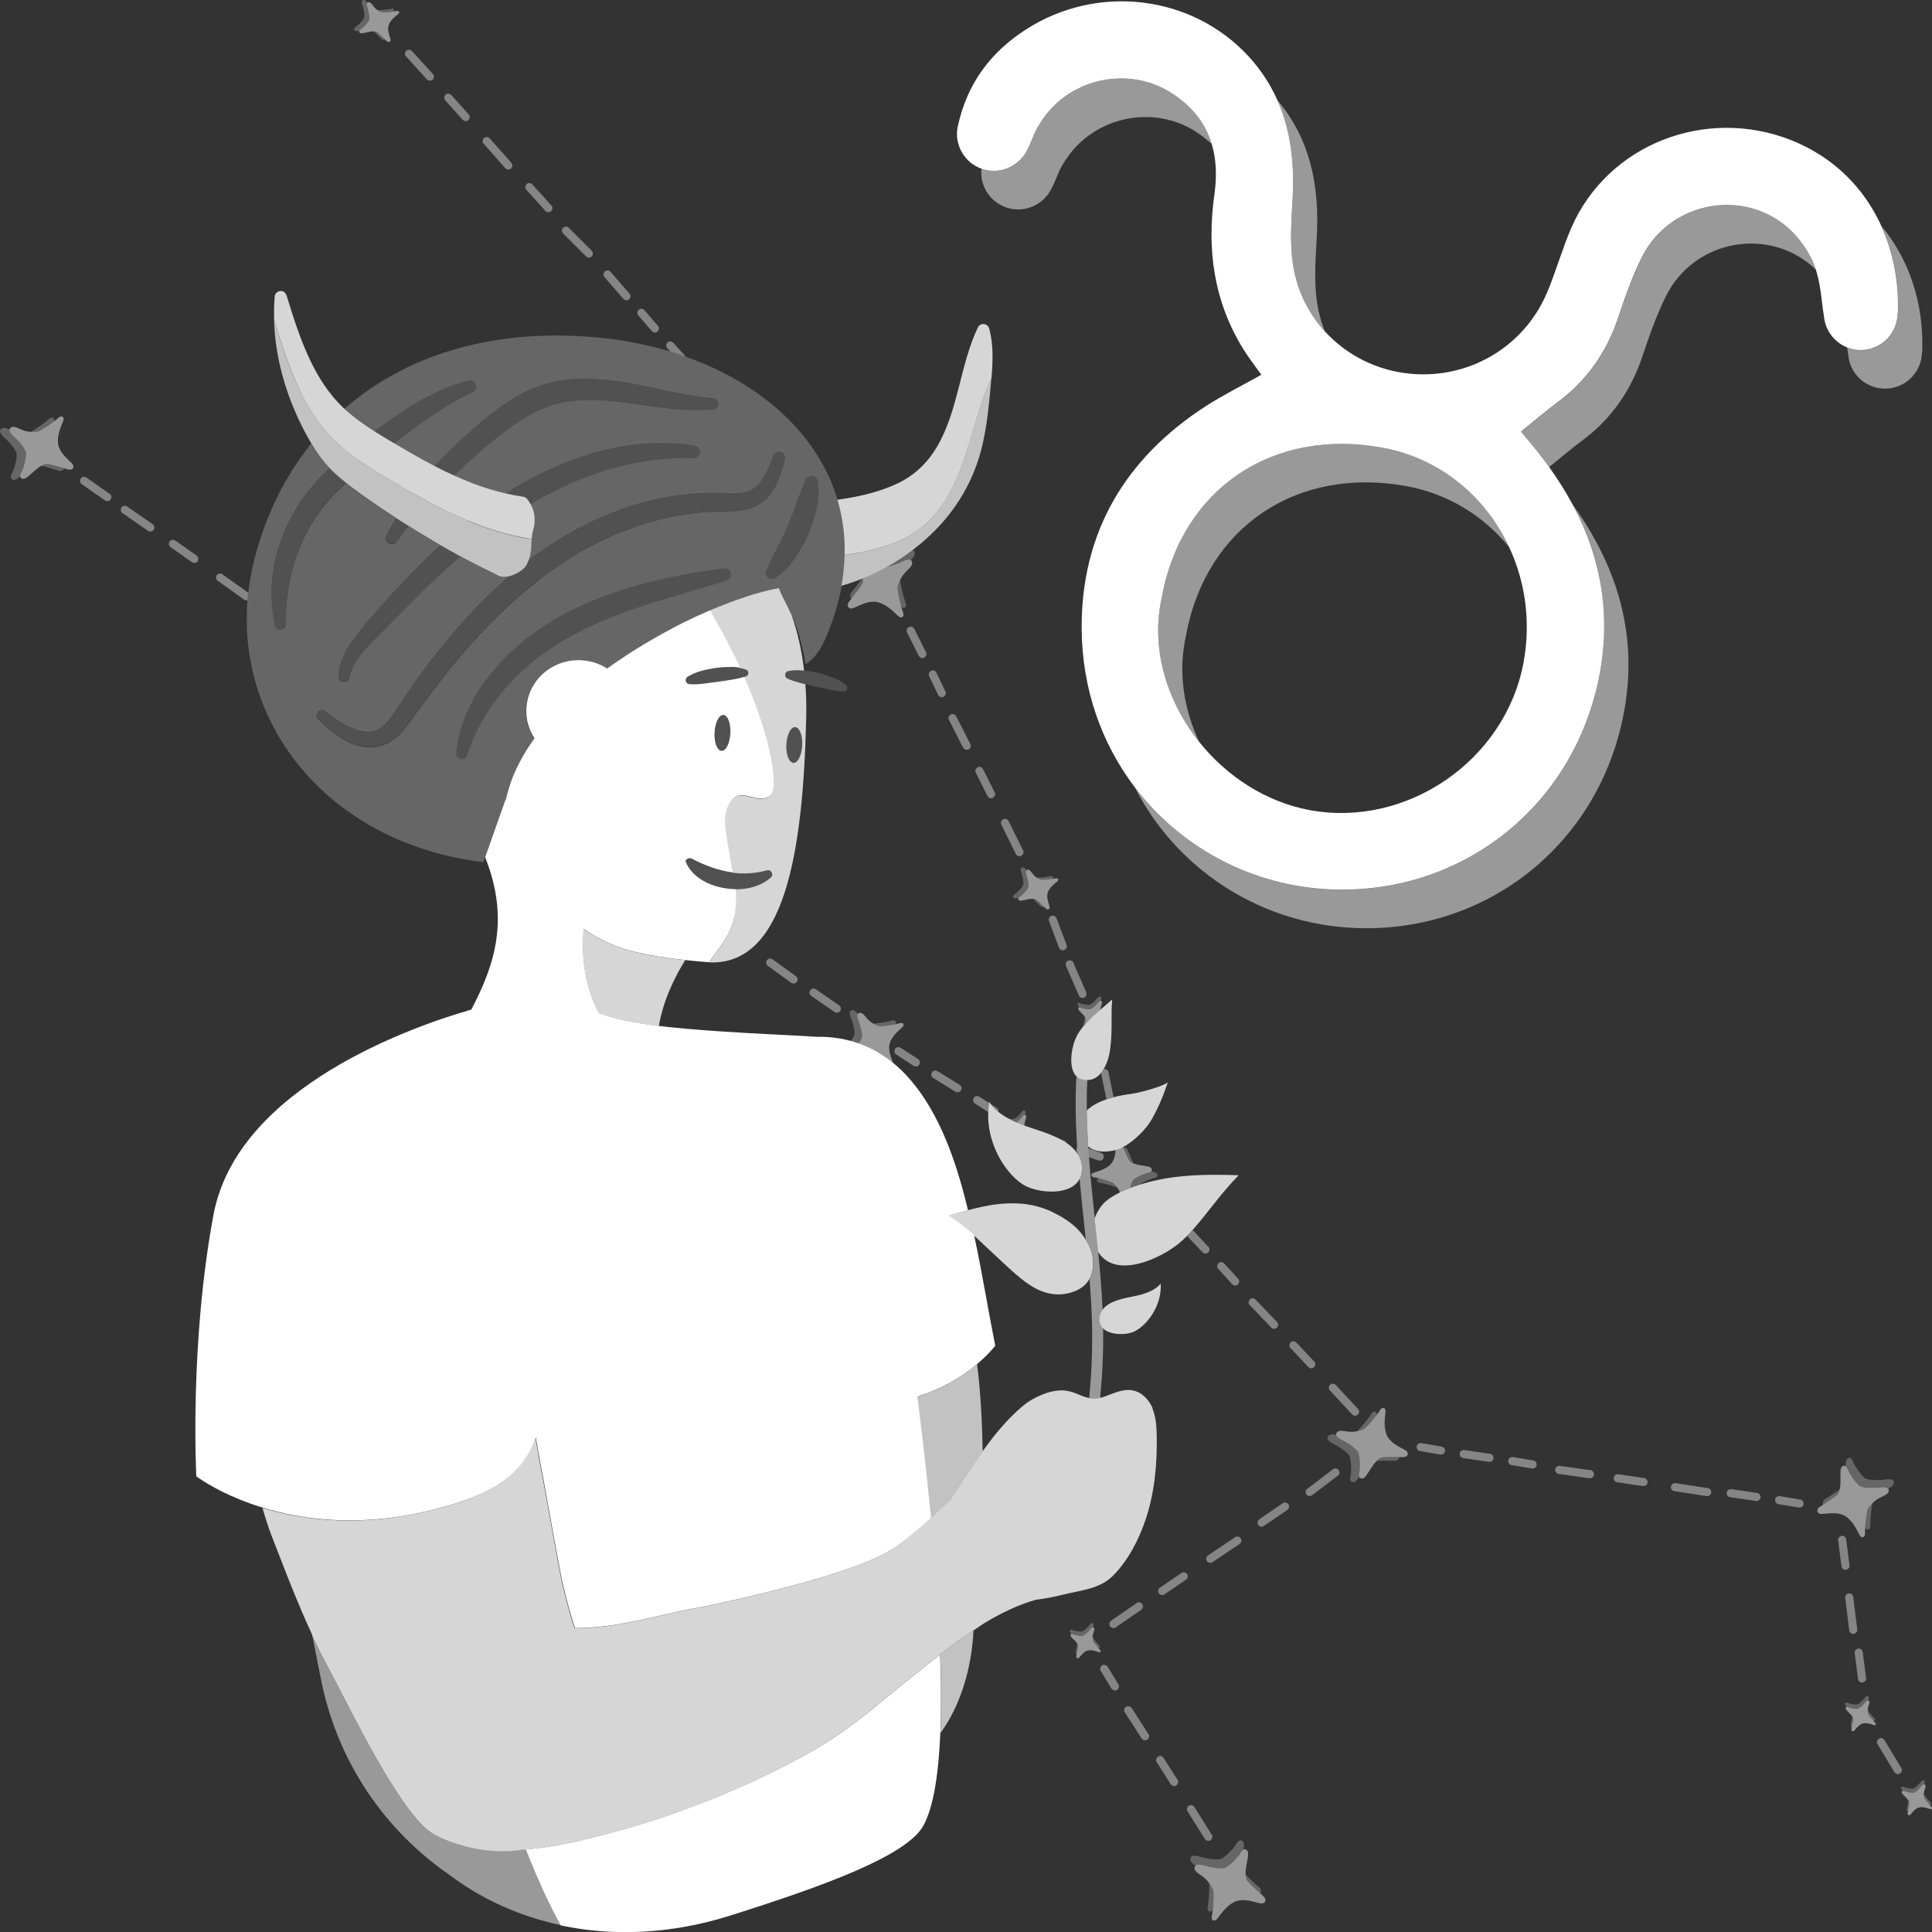 <svg viewBox="0 0 300 300" xmlns="http://www.w3.org/2000/svg"><rect x="0" y="0" width="300" height="300" fill="#333333" stroke="none"/><g fill="#fff"><path d="m 104.87 148.92 c -.43 -.05 -.84 -.11 -1.25 -.16 l -.2 -.03 c -.39 -.06 -.77 -.11 -1.14 -.17 -.06 -.01 -.12 -.02 -.18 -.03 -.37 -.06 -.73 -.12 -1.08 -.19 -.04 -.01 -.08 -.02 -.11 -.02 -1.53 -.28 -2.86 -.61 -4.05 -.99 l -.03 -.01 c -.24 -.08 -.46 -.15 -.69 -.23 -.09 -.03 -.17 -.06 -.26 -.09 -.2 -.07 -.39 -.15 -.58 -.22 -.11 -.04 -.22 -.09 -.32 -.13 -.17 -.07 -.34 -.14 -.51 -.22 -.12 -.05 -.24 -.11 -.36 -.16 -.15 -.07 -.3 -.14 -.45 -.22 -.13 -.06 -.25 -.13 -.38 -.2 -.14 -.07 -.27 -.14 -.41 -.22 s -.27 -.16 -.41 -.23 c -.12 -.07 -.24 -.14 -.36 -.21 -.16 -.1 -.32 -.2 -.48 -.3 -.09 -.06 -.18 -.11 -.27 -.17 -.25 -.17 -.5 -.34 -.76 -.52 -.02 .56 -.04 1.13 -.06 1.69 -.02 .61 -.02 1.22 -.01 1.83 .02 .76 .08 1.53 .18 2.29 s .24 1.51 .41 2.26 c .35 1.49 .85 2.94 1.48 4.33 l .01 .01 c .05 .11 .12 .23 .18 .35 .07 .11 .14 .23 .21 .35 .29 .12 .6 .23 .92 .34 .09 .03 .18 .06 .27 .08 .24 .08 .48 .15 .73 .22 l .33 .09 c .25 .07 .5 .13 .75 .2 .1 .03 .21 .05 .32 .07 .28 .06 .55 .13 .84 .19 .09 .02 .18 .04 .27 .05 .31 .06 .63 .13 .95 .18 .07 .01 .14 .03 .21 .04 .35 .06 .7 .12 1.06 .18 .05 .01 .1 .02 .15 .02 .38 .06 .77 .12 1.17 .17 l .08 .01 c .42 .06 .84 .11 1.27 .17 .71 -4.22 2.66 -7.93 4.09 -10.23 -.48 -.05 -.95 -.11 -1.4 -.16 -.05 -.01 -.11 -.01 -.16 -.02 z" opacity=".8"/><path d="m 147.25 255.93 c -.31 .24 -.62 .48 -.92 .71 -.11 .09 -.22 .17 -.33 .26 .12 3.32 .16 6.45 .11 9.36 v .05 c -.02 .96 -.04 1.9 -.08 2.8 3.03 -4.11 4.86 -9.96 5.13 -15.93 l -2.37 1.59 c -.53 .39 -1.04 .77 -1.53 1.15 z" opacity=".7"/><path d="m 144.52 235.72 c .06 -.06 .12 -.11 .18 -.16 1 -.93 1.99 -1.87 2.95 -2.8 l .05 -.07 c 1.75 -2.65 3.29 -5.09 4.88 -7.32 l .01 -.01 c -.06 -3.6 -.23 -7.2 -.56 -10.79 -.09 -.9 -.19 -1.81 -.31 -2.74 -.29 .25 -.6 .49 -.91 .73 -.17 .13 -.34 .25 -.5 .37 -.3 .22 -.61 .44 -.92 .65 -.19 .13 -.38 .25 -.57 .37 -.28 .18 -.57 .35 -.87 .52 -.19 .11 -.37 .22 -.56 .32 -.43 .24 -.87 .46 -1.31 .67 -.22 .11 -.45 .21 -.68 .31 -.27 .12 -.54 .24 -.81 .35 -.24 .1 -.49 .2 -.73 .29 -.31 .11 -.62 .22 -.93 .32 -.17 .06 -.34 .12 -.51 .18 .78 6.23 1.51 12.6 2.11 18.83 z" opacity=".7"/><path d="m 85.77 296.45 c -.13 -.26 -.26 -.54 -.4 -.81 -.33 -.67 -.66 -1.35 -.98 -2.05 -.05 -.1 -.1 -.21 -.14 -.31 v -.01 c -.42 -.91 -.83 -1.85 -1.23 -2.8 -.03 -.08 -.07 -.16 -.1 -.24 -.1 -.24 -.2 -.5 -.3 -.75 -.32 -.77 -.64 -1.54 -.95 -2.34 -.14 .01 -.27 .02 -.41 .03 h -.03 c -1.16 .19 -2.37 .27 -3.58 .23 -1.82 -.05 -3.66 -.33 -5.39 -.78 -1.73 -.46 -3.35 -1.08 -4.73 -1.83 -.16 -.09 -.32 -.18 -.48 -.3 -.49 -.34 -1 -.79 -1.53 -1.33 -.18 -.18 -.36 -.38 -.54 -.58 -.54 -.61 -1.1 -1.31 -1.66 -2.08 -.19 -.26 -.38 -.52 -.57 -.79 -.38 -.54 -.76 -1.11 -1.15 -1.71 -.39 -.59 -.77 -1.21 -1.16 -1.84 s -.77 -1.28 -1.16 -1.94 c -.58 -.99 -1.15 -2 -1.71 -3.02 -.38 -.68 -.75 -1.36 -1.11 -2.04 -1.82 -3.39 -3.49 -6.68 -4.78 -9.15 -.26 -.49 -.5 -.96 -.73 -1.38 -.46 -.84 -.9 -1.7 -1.32 -2.56 -.42 -.84 -.83 -1.69 -1.22 -2.55 l -.01 -.02 c .4 2 .81 4.04 1.22 6.16 l .18 .9 c 2.52 13 9.97 23.65 19.96 30.55 5.08 3.84 10.99 6.48 17.35 7.83 -.45 -.8 -.89 -1.64 -1.32 -2.51 z" opacity=".5"/><path d="m 106.5 55.38 c -.79 -.28 -1.59 -.55 -2.41 -.79 -3.8 -1.15 -7.88 -1.92 -12.15 -2.26 -15.82 -1.29 -29.04 2.91 -38.48 11.16 1.42 1.32 3.01 2.45 4.65 3.49 .98 -.73 1.97 -1.45 2.98 -2.15 1.77 -1.22 3.6 -2.39 5.55 -3.38 1.94 -1 3.98 -1.85 6.11 -2.38 .44 -.11 .92 .1 1.12 .53 .23 .49 .02 1.07 -.47 1.3 h -.01 c -1.86 .88 -3.63 1.89 -5.35 3.01 -1.72 1.11 -3.39 2.32 -5.05 3.58 -.6 .45 -1.2 .92 -1.8 1.38 .2 .12 .41 .24 .61 .36 1.85 1.09 3.73 2.17 5.65 3.17 .06 -.06 .12 -.13 .17 -.19 .43 -.46 .87 -.92 1.31 -1.37 1.77 -1.81 3.63 -3.49 5.54 -5.14 .48 -.41 .97 -.82 1.47 -1.22 s 1.01 -.79 1.54 -1.17 c 1.05 -.76 2.16 -1.47 3.33 -2.11 2.33 -1.27 5.02 -2.12 7.69 -2.36 2 -.18 3.98 -.1 5.9 .11 .64 .07 1.27 .15 1.9 .24 2.52 .38 4.94 .93 7.33 1.44 1.2 .26 2.39 .5 3.58 .69 1.1 .21 2.21 .33 3.32 .46 .09 .01 .18 .02 .27 .03 h .03 c .2 .02 .38 .12 .52 .25 .07 .07 .12 .15 .17 .24 .04 .09 .07 .19 .08 .3 .02 .24 -.05 .47 -.2 .64 -.14 .17 -.35 .29 -.59 .31 -1.27 .12 -2.56 .13 -3.83 .1 -.64 -.03 -1.27 -.08 -1.9 -.13 s -1.26 -.12 -1.88 -.19 c -1.25 -.14 -2.48 -.31 -3.7 -.49 -1.22 -.17 -2.43 -.35 -3.62 -.48 -.6 -.07 -1.19 -.13 -1.79 -.17 -1.78 -.14 -3.53 -.14 -5.22 .06 -2.27 .25 -4.37 .96 -6.39 2.06 -2.03 1.08 -3.92 2.51 -5.79 4.04 -1.88 1.54 -3.71 3.16 -5.47 4.83 -.25 .23 -.48 .48 -.72 .71 2.56 1.16 5.2 2.13 7.93 2.76 1.94 -1.25 3.95 -2.39 6.03 -3.39 1.98 -.95 4.01 -1.79 6.1 -2.48 4.17 -1.37 8.6 -2.14 13 -2.02 1.47 .04 2.93 .18 4.37 .43 .23 .04 .44 .16 .58 .34 .14 .17 .23 .4 .22 .64 -.01 .54 -.46 .96 -.99 .95 h -.01 c -4.14 -.1 -8.24 .42 -12.2 1.49 -1.32 .36 -2.62 .77 -3.91 1.25 -1.29 .47 -2.55 1 -3.8 1.57 -1.87 .86 -3.7 1.83 -5.47 2.89 .71 1.27 .78 2.61 .42 3.96 -.15 .55 -.22 1.01 -.26 1.43 -.11 1.16 .01 1.98 -.45 3.2 4.36 -3.26 9.16 -6 14.32 -7.86 1.82 -.66 3.69 -1.21 5.59 -1.63 1.9 -.4 3.83 -.68 5.78 -.84 .97 -.04 1.95 -.12 2.92 -.1 .98 -.01 1.95 .06 2.82 .08 s 1.69 -.03 2.38 -.22 c .17 -.05 .34 -.11 .5 -.18 .32 -.14 .62 -.32 .9 -.55 .14 -.11 .28 -.24 .41 -.37 .27 -.27 .51 -.58 .74 -.92 .45 -.68 .81 -1.47 1.15 -2.31 l .02 -.04 c .1 -.25 .19 -.49 .29 -.75 .06 -.16 .12 -.33 .18 -.49 v -.01 c .17 -.46 .66 -.73 1.14 -.61 .52 .13 .84 .65 .71 1.18 -.09 .37 -.19 .75 -.29 1.13 -.13 .46 -.27 .92 -.43 1.39 -.12 .34 -.25 .67 -.4 1.01 -.32 .71 -.73 1.4 -1.26 2.07 -.53 .65 -1.24 1.23 -2.02 1.63 -.26 .13 -.53 .25 -.81 .34 -.27 .1 -.55 .17 -.82 .24 -.54 .13 -1.07 .2 -1.59 .24 -.26 .02 -.51 .04 -.76 .05 -1.01 .03 -1.91 .03 -2.8 .08 -.9 .01 -1.8 .11 -2.69 .18 -1.79 .21 -3.57 .52 -5.32 .95 -7.02 1.71 -13.59 5.17 -19.29 9.68 -5.77 4.47 -10.79 9.93 -15.3 15.8 -1.12 1.45 -2.23 2.91 -3.31 4.4 -.01 .02 -.03 .03 -.04 .05 -.24 .32 -.47 .64 -.7 .97 -.04 .06 -.08 .11 -.12 .17 -.28 .38 -.56 .78 -.88 1.18 -.31 .4 -.65 .8 -1.04 1.19 s -.83 .75 -1.33 1.06 c -1 .63 -2.22 .98 -3.39 .94 -.29 -.01 -.58 -.03 -.86 -.08 -.84 -.13 -1.62 -.4 -2.34 -.73 -1.88 -.94 -3.38 -2.23 -4.74 -3.58 -.23 -.23 -.31 -.56 -.22 -.86 .03 -.1 .08 -.2 .14 -.28 .07 -.1 .16 -.17 .26 -.23 .29 -.17 .67 -.16 .96 .06 l .01 .01 c .36 .28 .73 .55 1.1 .82 .74 .53 1.49 1.02 2.25 1.41 .38 .2 .77 .37 1.16 .51 .19 .08 .39 .14 .58 .2 s .38 .1 .57 .14 c .38 .07 .74 .1 1.1 .08 .53 -.03 1.03 -.16 1.48 -.4 .15 -.08 .29 -.17 .43 -.28 .14 -.1 .28 -.22 .42 -.34 .95 -.87 1.77 -2.26 2.71 -3.65 1.06 -1.57 2.12 -3.14 3.25 -4.66 s 2.3 -3.02 3.51 -4.49 2.46 -2.92 3.76 -4.32 c 1.89 -2.05 3.89 -4 6.01 -5.84 -.53 .11 -1.03 .12 -1.39 -.06 -2.23 -1.08 -4.12 -2.04 -6 -3.06 -.24 .21 -.49 .41 -.74 .62 -2.09 1.84 -4.13 3.77 -6.12 5.76 l -5.97 6 c -.25 .25 -.5 .49 -.74 .74 -.73 .74 -1.41 1.48 -1.99 2.27 -.6 .77 -1.08 1.6 -1.39 2.48 -.1 .29 -.19 .59 -.25 .9 v .02 c -.06 .3 -.28 .55 -.57 .64 -.1 .03 -.2 .05 -.3 .05 -.12 0 -.23 -.03 -.34 -.08 -.21 -.09 -.37 -.26 -.45 -.47 -.04 -.11 -.06 -.22 -.06 -.34 .01 -.41 .06 -.81 .13 -1.2 .02 -.12 .06 -.22 .09 -.34 .07 -.27 .13 -.55 .22 -.82 .05 -.14 .11 -.27 .17 -.41 .24 -.6 .51 -1.18 .82 -1.72 .8 -1.32 1.74 -2.47 2.66 -3.57 .92 -1.09 1.85 -2.17 2.8 -3.23 s 1.92 -2.12 2.9 -3.16 c 1.92 -2.03 3.9 -4.01 5.97 -5.92 -.66 -.38 -1.33 -.78 -2.04 -1.2 -.95 -.57 -1.9 -1.15 -2.84 -1.74 -.62 .78 -1.23 1.57 -1.81 2.38 v .01 c -.14 .19 -.33 .32 -.55 .38 s -.45 .04 -.67 -.07 c -.48 -.24 -.68 -.82 -.44 -1.3 .45 -.91 .95 -1.79 1.47 -2.66 -1.86 -1.2 -3.69 -2.44 -5.48 -3.74 -.75 -.54 -1.49 -1.09 -2.22 -1.67 -.13 .12 -.27 .23 -.4 .36 -2.98 2.73 -5.31 5.95 -6.79 9.66 -.74 1.85 -1.28 3.78 -1.65 5.75 -.17 .99 -.33 1.99 -.38 3 -.08 .73 -.1 1.46 -.11 2.19 0 .29 -.01 .57 -.01 .87 v .04 c 0 .18 -.07 .35 -.17 .49 -.12 .16 -.29 .29 -.5 .34 -.47 .11 -.94 -.18 -1.05 -.65 -.07 -.29 -.11 -.59 -.17 -.89 -.1 -.52 -.17 -1.04 -.23 -1.57 -.09 -.82 -.15 -1.65 -.15 -2.48 0 -1.11 .08 -2.22 .24 -3.33 .23 -1.66 .64 -3.3 1.2 -4.88 .37 -1.06 .81 -2.09 1.32 -3.1 .5 -1 1.07 -1.98 1.69 -2.93 .95 -1.41 2.03 -2.72 3.18 -3.92 .39 -.4 .78 -.79 1.18 -1.17 .06 -.06 .13 -.11 .19 -.16 -1.08 -1.14 -1.98 -2.42 -2.78 -3.77 -4.08 5.05 -7.08 11.1 -8.84 17.97 -.45 1.76 -.75 3.51 -.95 5.24 -.04 .4 -.09 .8 -.12 1.19 -1.57 19.86 13.13 37.77 36.62 40.6 l 3.37 -9.55 h .03 .03 c .03 -.12 .06 -.24 .09 -.37 .06 -.24 .11 -.49 .18 -.73 l .43 -1.42 c .21 -.62 .45 -1.23 .72 -1.84 .8 -1.82 1.83 -3.58 3.06 -5.27 -.23 -.35 -.43 -.72 -.6 -1.1 s -.31 -.78 -.42 -1.19 c -.05 -.21 -.1 -.41 -.14 -.62 -.07 -.42 -.11 -.85 -.11 -1.29 0 -.22 .01 -.44 .03 -.66 .35 -4.36 4.27 -7.6 8.74 -7.24 .35 .03 .69 .08 1.03 .15 1 .21 1.93 .59 2.76 1.12 1.26 -.91 2.54 -1.77 3.83 -2.6 .23 -.15 .46 -.28 .68 -.43 .42 -.27 .84 -.53 1.27 -.78 .12 -.07 .24 -.14 .36 -.21 1.33 -.79 2.66 -1.53 3.97 -2.22 .07 -.04 .14 -.07 .2 -.11 1.17 -.61 2.33 -1.18 3.47 -1.71 .1 -.05 .2 -.09 .3 -.14 .62 -.28 1.22 -.55 1.82 -.81 l .01 -.01 h .01 c .43 -.18 .85 -.36 1.27 -.53 .11 -.04 .22 -.09 .33 -.13 .38 -.15 .75 -.3 1.12 -.44 .15 -.06 .3 -.12 .45 -.17 .34 -.13 .67 -.25 .99 -.36 .18 -.07 .36 -.13 .54 -.19 .3 -.1 .59 -.2 .89 -.3 .21 -.07 .41 -.13 .61 -.2 .26 -.08 .52 -.16 .78 -.24 .23 -.07 .46 -.13 .68 -.2 .22 -.06 .44 -.13 .65 -.18 .2 -.05 .39 -.1 .58 -.14 .07 -.02 .14 -.04 .2 -.05 .16 -.04 .33 -.08 .49 -.12 .42 -.09 .82 -.18 1.21 -.25 .11 .26 .22 .51 .33 .76 .04 .09 .09 .19 .13 .28 .02 .04 .03 .07 .05 .11 .13 .28 .27 .56 .41 .83 .36 .72 .72 1.43 1.08 2.23 v .01 c .77 1.71 1.51 3.87 2.14 7.58 1.76 -1.2 2.5 -2.52 3.54 -5.1 .97 -2.41 1.64 -4.76 2.06 -7.06 .29 -1.62 .45 -3.2 .49 -4.76 .07 -3 -.31 -5.87 -1.12 -8.58 -3.01 -10.14 -11.76 -18.06 -23.54 -22.23 z m 6.36 34.76 c -2.1 .67 -4.2 1.28 -6.28 1.89 s -4.17 1.22 -6.21 1.88 c -4.1 1.3 -8.08 2.86 -11.77 4.9 -1.83 1.01 -3.59 2.16 -5.24 3.44 -.83 .64 -1.62 1.32 -2.39 2.03 s -1.5 1.45 -2.19 2.23 c -.35 .39 -.68 .79 -1.01 1.19 -.65 .81 -1.27 1.65 -1.84 2.51 -.86 1.3 -1.61 2.67 -2.25 4.1 -.28 .62 -.52 1.25 -.76 1.89 -.11 .3 -.22 .6 -.32 .91 -.02 .05 -.04 .1 -.05 .15 -.06 .19 -.19 .35 -.35 .46 s -.36 .17 -.57 .15 c -.48 -.05 -.83 -.47 -.79 -.95 .02 -.21 .06 -.42 .09 -.63 .06 -.46 .13 -.92 .22 -1.37 .78 -3.84 2.7 -7.46 5.19 -10.48 2.19 -2.67 4.78 -4.98 7.62 -6.91 .95 -.64 1.92 -1.24 2.92 -1.8 1 -.55 2.01 -1.06 3.04 -1.54 3.08 -1.42 6.28 -2.52 9.5 -3.42 1.08 -.3 2.15 -.57 3.23 -.82 s 2.16 -.48 3.25 -.67 c 1.09 -.21 2.17 -.4 3.26 -.57 s 2.18 -.33 3.27 -.46 c .11 -.01 .23 -.01 .34 .02 .33 .07 .61 .31 .71 .65 .16 .51 -.12 1.06 -.63 1.22 z m 7.44 -.38 c -.23 .14 -.52 .18 -.8 .08 -.48 -.18 -.72 -.7 -.54 -1.18 l .01 -.02 c .22 -.6 .47 -1.16 .73 -1.7 .3 -.63 .62 -1.24 .94 -1.85 .3 -.56 .58 -1.13 .85 -1.7 s .53 -1.15 .78 -1.73 .5 -1.16 .73 -1.75 c .21 -.54 .41 -1.08 .6 -1.62 .02 -.05 .04 -.1 .06 -.16 .43 -1.2 .84 -2.4 1.42 -3.63 l .01 -.03 c .14 -.29 .41 -.51 .75 -.56 .14 -.02 .27 -.02 .4 .02 .26 .06 .48 .22 .62 .45 .07 .11 .12 .24 .14 .38 .11 .72 .14 1.44 .1 2.15 -.02 .36 -.06 .73 -.11 1.09 -.02 .16 -.06 .32 -.09 .49 -.03 .18 -.06 .36 -.1 .54 -.07 .3 -.16 .6 -.24 .89 -.29 1.08 -.63 2.14 -1.08 3.17 -.58 1.3 -1.31 2.54 -2.13 3.7 -.02 .03 -.04 .05 -.06 .08 -.81 1.13 -1.77 2.16 -2.99 2.9 z" opacity=".25"/><path d="m 112.34 111.01 c -.17 -.01 -.34 .06 -.49 .19 -.23 .2 -.44 .54 -.59 .98 -.09 .26 -.17 .56 -.22 .89 -.01 .05 -.02 .1 -.02 .15 -.02 .16 -.04 .33 -.05 .51 -.05 .96 .12 1.82 .42 2.34 .12 .21 .26 .36 .42 .44 .08 .04 .16 .07 .25 .07 .17 .01 .34 -.06 .49 -.19 .23 -.2 .44 -.54 .59 -.98 s .26 -.97 .29 -1.55 c .02 -.39 .01 -.75 -.04 -1.09 -.09 -.67 -.3 -1.22 -.57 -1.52 -.14 -.15 -.3 -.24 -.47 -.24 z" opacity=".15"/><path d="m 123.62 112.93 c -.05 -.01 -.09 -.04 -.14 -.04 -.42 -.02 -.82 .45 -1.08 1.17 -.05 .15 -.1 .3 -.14 .47 -.08 .33 -.13 .69 -.15 1.08 -.05 .9 .1 1.7 .37 2.23 .18 .35 .4 .57 .66 .61 .02 0 .04 .01 .05 .02 .17 .01 .34 -.06 .49 -.19 s .3 -.33 .42 -.58 .23 -.54 .31 -.87 .13 -.69 .15 -1.08 c .01 -.19 .01 -.38 .01 -.56 -.04 -1.17 -.43 -2.08 -.95 -2.25 z" opacity=".15"/><path d="m 115.51 105.14 c .11 -.04 .22 -.07 .34 -.12 h .01 c .07 -.03 .14 -.07 .19 -.12 .11 -.1 .17 -.25 .17 -.39 0 -.07 -.01 -.15 -.04 -.22 -.03 -.08 -.08 -.15 -.14 -.2 -.06 -.06 -.13 -.1 -.2 -.12 -.17 -.06 -.33 -.11 -.5 -.15 -.15 -.04 -.31 -.07 -.46 -.09 -.46 -.08 -.91 -.11 -1.37 -.11 -.78 0 -1.56 .04 -2.33 .14 -.77 .12 -1.54 .25 -2.29 .46 s -1.48 .49 -2.17 .92 c -.29 .18 -.38 .57 -.2 .86 .11 .18 .29 .28 .49 .29 h .01 c 1.56 .09 2.98 -.22 4.44 -.38 l 2.18 -.33 c .62 -.09 1.24 -.21 1.86 -.43 z" opacity=".15"/><path d="m 129.3 105.2 c -.73 -.28 -1.47 -.52 -2.22 -.71 -.73 -.16 -1.47 -.31 -2.22 -.39 -.58 -.06 -1.17 -.08 -1.76 -.03 -.02 0 -.04 0 -.06 0 -.19 .02 -.39 .05 -.58 .09 h -.03 c -.08 .02 -.16 .05 -.23 .09 -.07 .05 -.12 .1 -.17 .17 -.09 .13 -.13 .3 -.1 .47 .04 .2 .18 .37 .35 .45 h .01 c .32 .14 .63 .26 .95 .37 .09 .03 .18 .06 .27 .09 .28 .09 .56 .17 .84 .24 .24 .06 .47 .12 .71 .18 .51 .12 1.01 .24 1.52 .37 l 2.16 .48 c .72 .16 1.45 .29 2.25 .29 h .01 c .31 0 .56 -.26 .56 -.57 0 -.17 -.08 -.32 -.2 -.43 -.62 -.54 -1.33 -.88 -2.05 -1.16 z" opacity=".15"/><path d="m 123.28 86.86 c .02 -.03 .04 -.05 .06 -.08 .82 -1.16 1.55 -2.4 2.13 -3.7 .45 -1.02 .79 -2.09 1.08 -3.17 .08 -.3 .18 -.59 .24 -.89 .04 -.18 .06 -.36 .1 -.54 .03 -.16 .06 -.32 .09 -.49 .05 -.36 .09 -.72 .11 -1.09 .04 -.71 .02 -1.43 -.1 -2.15 -.02 -.14 -.07 -.27 -.14 -.38 -.14 -.22 -.36 -.38 -.62 -.45 -.13 -.03 -.26 -.04 -.4 -.02 -.34 .05 -.61 .27 -.75 .56 l -.01 .03 c -.58 1.23 -.99 2.43 -1.42 3.63 -.02 .05 -.04 .1 -.06 .16 -.19 .55 -.39 1.09 -.6 1.62 -.23 .59 -.48 1.17 -.73 1.75 s -.51 1.16 -.78 1.73 -.55 1.14 -.85 1.7 c -.32 .61 -.64 1.22 -.94 1.85 -.26 .54 -.51 1.1 -.73 1.7 l -.01 .02 c -.18 .48 .07 1 .54 1.18 .27 .1 .56 .06 .8 -.08 1.22 -.75 2.18 -1.78 2.99 -2.9 z" opacity=".15"/><path d="m 112.85 90.14 c .51 -.16 .79 -.71 .63 -1.22 -.11 -.34 -.39 -.58 -.71 -.65 -.11 -.03 -.22 -.03 -.34 -.02 -1.09 .13 -2.18 .29 -3.27 .46 s -2.17 .36 -3.26 .57 c -1.09 .2 -2.17 .42 -3.25 .67 s -2.16 .52 -3.23 .82 c -3.22 .9 -6.42 2 -9.5 3.42 -1.03 .48 -2.04 .99 -3.04 1.54 -1 .56 -1.97 1.16 -2.92 1.8 -2.84 1.93 -5.43 4.24 -7.62 6.91 -2.48 3.02 -4.4 6.64 -5.19 10.48 -.09 .45 -.16 .91 -.22 1.37 -.03 .21 -.07 .42 -.09 .63 -.05 .48 .31 .91 .79 .95 .21 .02 .41 -.04 .57 -.15 s .29 -.27 .35 -.46 c .02 -.05 .04 -.1 .05 -.15 .1 -.31 .21 -.61 .32 -.91 .23 -.64 .48 -1.27 .76 -1.89 .64 -1.43 1.4 -2.8 2.25 -4.1 .57 -.87 1.18 -1.71 1.84 -2.51 .33 -.4 .66 -.8 1.01 -1.19 .69 -.78 1.42 -1.52 2.19 -2.23 .76 -.71 1.56 -1.39 2.39 -2.03 1.65 -1.28 3.41 -2.43 5.24 -3.44 3.68 -2.05 7.67 -3.61 11.77 -4.9 2.05 -.66 4.12 -1.27 6.21 -1.88 s 4.19 -1.22 6.28 -1.89 z" opacity=".15"/><path d="m 83.45 90.24 c 5.7 -4.52 12.27 -7.97 19.29 -9.68 1.75 -.43 3.53 -.74 5.32 -.95 .9 -.07 1.79 -.17 2.69 -.18 .89 -.05 1.8 -.05 2.8 -.08 .25 -.01 .5 -.03 .76 -.05 .52 -.04 1.05 -.11 1.59 -.24 .27 -.06 .54 -.14 .82 -.24 .28 -.09 .54 -.21 .81 -.34 .78 -.4 1.49 -.98 2.02 -1.63 .53 -.67 .93 -1.36 1.26 -2.07 .15 -.33 .28 -.67 .4 -1.01 .17 -.46 .31 -.93 .43 -1.39 .1 -.38 .2 -.76 .29 -1.13 .13 -.52 -.19 -1.05 -.71 -1.18 -.49 -.12 -.98 .15 -1.14 .61 v .01 c -.06 .17 -.12 .33 -.18 .49 -.09 .25 -.19 .5 -.29 .75 l -.02 .04 c -.34 .84 -.7 1.63 -1.15 2.31 -.22 .34 -.47 .65 -.74 .92 -.14 .13 -.27 .25 -.41 .37 -.28 .22 -.57 .41 -.9 .55 -.16 .07 -.33 .13 -.5 .18 -.7 .2 -1.51 .24 -2.38 .22 s -1.84 -.09 -2.82 -.08 c -.98 -.02 -1.95 .06 -2.92 .1 -1.94 .16 -3.87 .44 -5.78 .84 -1.9 .43 -3.77 .97 -5.59 1.63 -5.15 1.86 -9.96 4.6 -14.32 7.86 -.08 .22 -.18 .46 -.31 .71 -.44 .88 -1.76 1.64 -2.91 1.88 -2.12 1.84 -4.12 3.79 -6.01 5.84 -1.3 1.4 -2.55 2.85 -3.76 4.32 s -2.38 2.98 -3.51 4.49 c -1.13 1.52 -2.2 3.09 -3.25 4.66 -.94 1.39 -1.76 2.78 -2.71 3.65 -.14 .13 -.27 .24 -.42 .34 -.14 .11 -.28 .2 -.43 .28 -.45 .24 -.95 .37 -1.48 .4 -.35 .02 -.72 -.01 -1.1 -.08 -.19 -.04 -.38 -.08 -.57 -.14 s -.39 -.12 -.58 -.2 c -.39 -.14 -.78 -.31 -1.16 -.51 -.77 -.39 -1.51 -.88 -2.25 -1.41 -.37 -.26 -.74 -.54 -1.1 -.82 l -.01 -.01 c -.29 -.22 -.67 -.23 -.96 -.06 -.1 .06 -.19 .13 -.26 .23 -.07 .09 -.11 .18 -.14 .28 -.09 .3 -.01 .63 .22 .86 1.36 1.36 2.85 2.65 4.74 3.58 .71 .33 1.49 .6 2.34 .73 .28 .04 .57 .07 .86 .08 1.17 .04 2.39 -.31 3.39 -.94 .51 -.31 .94 -.67 1.33 -1.06 .2 -.19 .38 -.39 .55 -.59 s .34 -.4 .49 -.6 c .31 -.41 .6 -.8 .88 -1.18 .04 -.06 .08 -.11 .12 -.17 .23 -.33 .46 -.65 .7 -.97 .01 -.02 .03 -.03 .04 -.05 1.08 -1.49 2.19 -2.95 3.31 -4.4 4.5 -5.88 9.53 -11.33 15.3 -15.8 z" opacity=".15"/><path d="m 103.58 68.73 c -4.4 -.12 -8.83 .65 -13 2.02 -2.09 .69 -4.12 1.53 -6.1 2.48 -2.08 1 -4.09 2.15 -6.03 3.39 .9 .21 1.81 .38 2.74 .51 .02 0 .02 .01 .04 .01 .12 .01 .23 .05 .34 .12 l .01 .01 c .08 .05 .17 .11 .24 .2 .22 .27 .4 .55 .56 .83 1.77 -1.06 3.6 -2.03 5.47 -2.89 1.25 -.57 2.51 -1.1 3.8 -1.57 1.29 -.48 2.59 -.89 3.91 -1.25 3.96 -1.07 8.06 -1.58 12.2 -1.49 h .01 c .54 .01 .98 -.41 .99 -.95 .01 -.24 -.08 -.47 -.22 -.64 s -.35 -.3 -.58 -.34 c -1.45 -.25 -2.91 -.39 -4.37 -.43 z" opacity=".15"/><path d="m 53 102.58 c -.09 .27 -.15 .54 -.22 .82 -.03 .11 -.07 .22 -.09 .34 -.08 .39 -.12 .79 -.13 1.2 0 .12 .02 .24 .06 .34 .08 .21 .25 .38 .45 .47 .1 .05 .22 .07 .34 .08 .11 0 .21 -.02 .3 -.05 .28 -.1 .5 -.34 .57 -.64 v -.02 c .06 -.3 .15 -.6 .25 -.9 .16 -.44 .35 -.86 .59 -1.28 .23 -.41 .51 -.81 .81 -1.2 .29 -.39 .61 -.78 .94 -1.15 .33 -.38 .69 -.75 1.05 -1.12 .24 -.25 .49 -.49 .74 -.74 l 5.95 -5.97 .03 -.03 c 1.01 -.98 2.03 -1.95 3.06 -2.89 -1.03 .95 -2.05 1.91 -3.06 2.89 l -.03 .03 .03 -.03 c 1.99 -1.98 4.03 -3.91 6.12 -5.76 .24 -.21 .49 -.41 .74 -.62 -1.04 -.56 -2.08 -1.15 -3.17 -1.78 -2.07 1.91 -4.05 3.89 -5.97 5.92 -.98 1.04 -1.95 2.09 -2.9 3.16 -.95 1.06 -1.88 2.14 -2.8 3.23 -.92 1.1 -1.87 2.25 -2.66 3.57 -.31 .54 -.58 1.12 -.82 1.72 -.05 .14 -.12 .27 -.17 .41 z" opacity=".15"/><path d="m 67.65 72.19 c -.06 .06 -.12 .13 -.17 .19 1 .52 2.02 1.02 3.05 1.48 .24 -.24 .48 -.48 .72 -.71 1.76 -1.67 3.59 -3.29 5.47 -4.83 1.87 -1.53 3.76 -2.96 5.79 -4.04 2.02 -1.1 4.12 -1.81 6.39 -2.06 1.7 -.21 3.45 -.2 5.22 -.06 .59 .05 1.19 .1 1.79 .17 1.2 .13 2.4 .31 3.62 .48 s 2.45 .35 3.7 .49 c .62 .07 1.25 .13 1.88 .19 .63 .05 1.26 .1 1.9 .13 1.27 .04 2.56 .03 3.83 -.1 .24 -.02 .45 -.14 .59 -.31 s .22 -.4 .2 -.64 c -.01 -.11 -.04 -.21 -.08 -.3 s -.1 -.17 -.17 -.24 c -.14 -.14 -.32 -.23 -.52 -.25 h -.03 c -.09 -.01 -.18 -.02 -.27 -.03 -1.11 -.13 -2.21 -.25 -3.32 -.46 -1.19 -.19 -2.38 -.42 -3.58 -.69 -2.39 -.51 -4.82 -1.06 -7.33 -1.44 -.63 -.09 -1.26 -.18 -1.9 -.24 -1.92 -.21 -3.89 -.29 -5.9 -.11 -2.66 .25 -5.36 1.09 -7.69 2.36 -1.17 .64 -2.27 1.35 -3.33 2.11 -.53 .38 -1.04 .77 -1.54 1.17 s -.99 .81 -1.47 1.22 c -1.91 1.65 -3.77 3.34 -5.54 5.14 -.44 .45 -.88 .91 -1.31 1.37 z" opacity=".15"/><path d="m 59.97 83.02 c -.24 .48 -.04 1.07 .44 1.3 .22 .11 .45 .13 .67 .07 .11 -.03 .21 -.07 .31 -.14 .09 -.06 .18 -.14 .25 -.24 v -.01 c .58 -.81 1.19 -1.6 1.81 -2.38 -.67 -.42 -1.34 -.85 -2.01 -1.28 -.52 .87 -1.02 1.75 -1.47 2.66 z" opacity=".15"/><path d="m 53.34 75.32 c .13 -.12 .27 -.24 .4 -.36 -.81 -.65 -1.6 -1.32 -2.34 -2.06 -.1 -.1 -.19 -.21 -.29 -.32 -.06 .06 -.13 .11 -.19 .16 -.4 .38 -.8 .77 -1.18 1.17 -1.16 1.2 -2.24 2.5 -3.18 3.92 -.62 .94 -1.19 1.92 -1.69 2.93 -.5 1 -.95 2.04 -1.32 3.1 -.56 1.58 -.96 3.22 -1.2 4.88 -.16 1.11 -.24 2.22 -.24 3.33 0 .83 .06 1.66 .15 2.48 .06 .53 .14 1.05 .23 1.57 .06 .3 .1 .6 .17 .89 .11 .47 .58 .76 1.05 .65 .21 -.05 .38 -.18 .5 -.34 .1 -.14 .17 -.31 .17 -.49 v -.04 c .01 -.29 .01 -.58 .01 -.87 .01 -.73 .02 -1.46 .11 -2.19 .05 -1.01 .21 -2.01 .38 -3 .37 -1.97 .92 -3.9 1.65 -5.75 1.48 -3.72 3.81 -6.93 6.79 -9.66 z" opacity=".15"/><path d="m 63.01 67.47 c 1.66 -1.26 3.33 -2.47 5.05 -3.58 s 3.49 -2.13 5.35 -3.01 h .01 c .49 -.23 .7 -.81 .47 -1.3 -.2 -.43 -.68 -.64 -1.12 -.53 -2.13 .54 -4.17 1.38 -6.11 2.38 -1.95 .99 -3.78 2.16 -5.55 3.38 -1.02 .7 -2 1.42 -2.98 2.15 1.02 .65 2.06 1.27 3.1 1.88 .6 -.46 1.2 -.93 1.8 -1.38 z" opacity=".15"/><path d="m 119.2 135.15 c -1.9 .51 -3.7 .59 -5.46 .37 l .44 2.59 c 2.1 .02 4.16 -.56 5.56 -1.83 .51 -.41 .08 -1.26 -.54 -1.12 z" opacity=".15"/><path d="m 106.42 133.76 c 1.03 2.76 4.43 4.31 7.75 4.34 l -.44 -2.59 c -2.17 -.28 -4.27 -1.04 -6.39 -2.16 -.37 -.14 -.79 .04 -.93 .41 z" opacity=".15"/><path d="m 146.69 77.84 c -1.81 2.85 -4.23 4.99 -7.36 6.28 -1.3 .53 -2.64 .95 -4.01 1.29 -.55 .14 -1.11 .26 -1.67 .37 -.12 .02 -.24 .05 -.36 .07 -.71 .13 -1.42 .25 -2.14 .35 -.04 1.55 -.19 3.14 -.49 4.76 1.07 -.31 2.12 -.66 3.15 -1.07 .06 -.02 .11 -.05 .17 -.07 .5 -.2 .99 -.41 1.47 -.63 .76 -.35 1.5 -.74 2.23 -1.14 1.39 -.77 2.73 -1.64 3.99 -2.6 1.64 -1.25 3.17 -2.64 4.55 -4.18 3.08 -3.44 5.24 -7.56 6.3 -12.05 .71 -3 1.02 -6.06 1.3 -9.12 .04 -.47 .09 -.95 .12 -1.42 -2.91 6.2 -3.56 13.34 -7.26 19.18 z" opacity=".7"/><path d="m 72.66 80.85 c -2.07 -.86 -4.1 -1.86 -6.08 -2.92 -.86 -.46 -1.71 -.93 -2.56 -1.41 -.85 -.49 -1.7 -.98 -2.54 -1.47 -1.53 -.91 -3.08 -1.81 -4.58 -2.79 -1.01 -.66 -2 -1.36 -2.95 -2.11 -.61 -.48 -1.2 -.97 -1.76 -1.5 -.69 -.65 -1.33 -1.35 -1.92 -2.08 -1.53 -1.87 -2.78 -3.98 -3.82 -6.17 -1.63 -3.44 -2.78 -7.08 -3.89 -10.7 .17 6.47 2.22 12.86 5.39 18.48 .12 .22 .26 .43 .38 .65 .8 1.35 1.7 2.63 2.78 3.77 .1 .1 .19 .22 .29 .32 .74 .74 1.53 1.41 2.34 2.06 .72 .57 1.47 1.13 2.22 1.67 1.79 1.3 3.62 2.54 5.48 3.74 .67 .43 1.33 .86 2.01 1.28 .94 .59 1.89 1.17 2.84 1.74 .71 .43 1.38 .82 2.04 1.2 1.09 .63 2.13 1.22 3.17 1.78 1.88 1.02 3.77 1.97 6 3.06 .35 .17 .85 .17 1.39 .06 1.15 -.24 2.47 -1 2.91 -1.88 .13 -.26 .22 -.49 .31 -.71 .45 -1.22 .33 -2.04 .45 -3.2 -2.05 -.29 -4.05 -.78 -6.01 -1.4 -1.31 -.42 -2.6 -.9 -3.88 -1.43 z" opacity=".7"/><path d="m 185.77 20.5 c .9 .59 1.69 1.22 2.4 1.88 -.93 -3.1 -2.9 -5.74 -6.15 -7.86 -6.59 -4.3 -15.63 -2.48 -20.11 4.03 0 0 -.55 .78 -1.02 1.67 -.38 .7 -1.34 3.51 -2.21 4.33 -1.32 1.53 -3.4 2.31 -5.51 1.87 -.27 -.06 -.52 -.14 -.77 -.22 -.3 2.89 1.62 5.59 4.53 6.2 2.11 .44 4.19 -.35 5.51 -1.87 .87 -.81 1.84 -3.63 2.21 -4.33 .48 -.89 1.02 -1.67 1.02 -1.67 4.47 -6.51 13.52 -8.32 20.11 -4.03 z" opacity=".5"/><path d="m 254.87 40.15 c -1.41 2.89 -2.51 5.96 -3.52 9.02 -1.79 5.4 -4.81 9.84 -9.38 13.24 -1.93 1.43 -3.76 3.01 -5.77 4.63 .93 1.13 1.86 2.21 2.74 3.33 .56 .71 1.1 1.43 1.62 2.15 1.78 -1.45 3.43 -2.85 5.16 -4.14 4.57 -3.4 7.6 -7.84 9.38 -13.24 1.01 -3.06 2.11 -6.13 3.52 -9.02 4.45 -9.14 16.46 -11.01 23.37 -4.22 -.46 -1.46 -1.09 -2.68 -2.18 -4.16 -6.48 -8.86 -20.13 -7.48 -24.94 2.4 z" opacity=".5"/><path d="m 291.54 60.23 c 2.94 .61 5.82 -1.15 6.66 -3.97 h .02 c .01 -.08 .02 -.15 .03 -.22 .02 -.09 .05 -.17 .07 -.25 .06 -.31 .1 -.61 .11 -.92 .03 -.23 .06 -.45 .06 -.67 .19 -7 -1.95 -13.88 -6.38 -19.14 1.86 4.06 2.75 8.59 2.62 13.17 -.01 .22 -.03 .44 -.06 .67 -.01 .3 -.05 .61 -.11 .92 -.02 .09 -.05 .17 -.07 .25 -.01 .08 -.02 .14 -.03 .22 h -.02 c -.84 2.83 -3.72 4.59 -6.66 3.97 -.34 -.07 -.66 -.17 -.96 -.3 .06 .42 .12 .82 .18 1.18 .22 2.45 2.01 4.56 4.54 5.09 z" opacity=".5"/><path d="m 200.71 30.92 c -.21 3.74 -.5 7.63 .26 11.24 .76 3.6 2.45 6.76 4.76 9.3 -.42 -1.06 -.77 -2.17 -1.01 -3.33 -.76 -3.61 -.47 -7.5 -.26 -11.24 .45 -7.91 -.94 -15.22 -6.1 -21.32 2.08 4.7 2.66 9.88 2.35 15.35 z" opacity=".5"/><path d="m 247.99 106.66 c -4.7 19.97 -22.55 32.85 -42.64 31.39 -11.73 -.86 -22.27 -6.74 -29.15 -15.81 6.34 12.42 18.76 20.75 32.9 21.78 20.09 1.47 37.94 -11.42 42.64 -31.39 3 -12.74 -.15 -24.09 -7.57 -34.32 4.63 8.63 6.23 18.03 3.81 28.34 z" opacity=".5"/><path d="m 180.42 92.63 c -1.83 8.03 .73 16.31 5.82 22.63 -2.45 -5.16 -3.36 -10.97 -2.06 -16.66 3.1 -16.76 17.22 -26.26 34.3 -23.1 6.45 1.2 11.94 4.66 15.86 9.46 -3.66 -7.83 -10.72 -13.78 -19.61 -15.43 -17.09 -3.17 -31.2 6.34 -34.3 23.1 z" opacity=".5"/><path d="m 217.99 225.06 c -.95 -.51 -2.14 -1.1 -2.62 -2.15 -.52 -1.14 -.37 -2.44 -.23 -3.65 .08 -.74 -.52 -.88 -.89 -.24 -.08 .14 -.24 .38 -.45 .65 -.66 .87 -1.75 2.16 -2.09 2.28 -.38 .13 -.69 .23 -.98 .29 -.55 .12 -1.04 .12 -1.79 .01 -.35 -.05 -1.25 -.28 -1.47 .4 -.02 .05 -.01 .09 0 .13 .04 .49 1.07 .92 1.28 1.03 .6 .33 1.66 1.01 2.08 1.6 .33 .48 .38 2.26 .25 3.11 -.02 .11 -.14 .53 -.03 .81 .04 .09 .1 .17 .21 .21 .42 .18 .73 -.21 .84 -.36 .56 -.72 1.01 -1.69 1.69 -2.35 .17 -.16 .34 -.31 .54 -.42 .33 -.19 1.91 -.16 2.94 -.15 .31 0 .58 .01 .73 0 .4 -.02 .84 -.42 .46 -.88 -.1 -.12 -.33 -.26 -.46 -.33 z" opacity=".5"/><path d="m 126.72 153.64 c -.28 -.19 -.65 -.19 -.88 .08 -.2 .24 -.2 .69 .08 .89 1.21 .84 2.42 1.67 3.63 2.51 .28 .19 .65 .19 .88 -.08 .2 -.24 .2 -.69 -.08 -.89 -1.21 -.84 -2.42 -1.67 -3.63 -2.51 z" opacity=".4"/><path d="m 146.47 108.22 c .29 -.13 .5 -.5 .35 -.82 -.46 -.97 -.92 -1.93 -1.39 -2.9 -.14 -.3 -.49 -.5 -.82 -.35 -.29 .13 -.5 .5 -.35 .82 .46 .97 .92 1.93 1.39 2.9 .14 .3 .49 .5 .82 .35 z" opacity=".4"/><path d="m 148.5 111.27 c -.15 -.3 -.48 -.48 -.82 -.35 -.29 .12 -.51 .51 -.35 .82 .73 1.43 1.46 2.87 2.19 4.3 .15 .3 .48 .48 .82 .35 .29 -.12 .51 -.51 .35 -.82 -.73 -1.43 -1.46 -2.87 -2.19 -4.3 z" opacity=".4"/><path d="m 153.31 123.56 c .15 .29 .49 .5 .82 .35 .29 -.13 .51 -.5 .35 -.82 -.6 -1.21 -1.21 -2.42 -1.81 -3.62 -.15 -.29 -.49 -.5 -.82 -.35 -.29 .13 -.51 .5 -.35 .82 .6 1.21 1.21 2.42 1.81 3.62 z" opacity=".4"/><path d="m 142 97.7 c -.15 -.29 -.49 -.5 -.82 -.35 -.29 .13 -.51 .5 -.35 .82 .6 1.21 1.21 2.42 1.81 3.62 .15 .29 .49 .5 .82 .35 .29 -.13 .51 -.5 .35 -.82 -.6 -1.21 -1.21 -2.42 -1.81 -3.62 z" opacity=".4"/><path d="m 156.64 127.54 c -.15 -.3 -.48 -.48 -.82 -.35 -.3 .12 -.5 .51 -.35 .82 .75 1.52 1.5 3.03 2.24 4.55 .15 .3 .48 .48 .82 .35 .3 -.12 .5 -.51 .35 -.82 -.75 -1.52 -1.5 -3.03 -2.24 -4.55 z" opacity=".4"/><path d="m 165.19 147.54 c .31 -.09 .56 -.45 .44 -.77 -.52 -1.38 -1.03 -2.75 -1.55 -4.13 -.12 -.32 -.43 -.53 -.77 -.44 -.31 .09 -.56 .45 -.44 .77 .52 1.38 1.03 2.75 1.55 4.13 .12 .32 .43 .53 .77 .44 z" opacity=".4"/><path d="m 166.64 149.42 c -.14 -.31 -.6 -.37 -.86 -.22 -.32 .19 -.35 .55 -.22 .86 .67 1.53 1.33 3.07 2 4.6 .14 .31 .6 .37 .86 .22 .32 -.19 .35 -.55 .22 -.86 -.67 -1.53 -1.33 -3.07 -2 -4.6 z" opacity=".4"/><path d="m 120 148.99 c -.28 -.2 -.66 -.19 -.88 .08 -.21 .25 -.19 .69 .08 .89 l 3.63 2.62 c .28 .2 .66 .19 .88 -.08 .21 -.25 .19 -.69 -.08 -.89 z" opacity=".4"/><path d="m 19.79 78.68 c -.28 -.19 -.65 -.2 -.89 .08 -.2 .24 -.2 .69 .08 .89 1.32 .92 2.64 1.83 3.96 2.75 .28 .19 .65 .2 .89 -.08 .2 -.24 .2 -.69 -.08 -.89 -1.32 -.92 -2.64 -1.83 -3.96 -2.75 z" opacity=".4"/><path d="m 27.26 83.96 c -.27 -.19 -.67 -.21 -.89 .08 -.19 .25 -.21 .68 .08 .89 1.1 .78 2.21 1.56 3.31 2.34 .27 .19 .67 .21 .89 -.08 .19 -.25 .21 -.68 -.08 -.89 -1.1 -.78 -2.21 -1.56 -3.31 -2.34 z" opacity=".4"/><path d="m 33.7 89.27 c -.21 .25 -.2 .69 .08 .89 1.37 .98 2.75 1.97 4.12 2.95 .16 .11 .35 .15 .53 .12 .03 -.4 .08 -.8 .12 -1.19 -1.32 -.95 -2.65 -1.89 -3.97 -2.84 -.28 -.2 -.66 -.2 -.89 .08 z" opacity=".4"/><path d="m 13.46 74.18 c -.28 -.2 -.65 -.2 -.89 .08 -.2 .24 -.2 .69 .08 .89 1.2 .84 2.41 1.69 3.61 2.53 .28 .2 .65 .2 .89 -.08 .2 -.24 .2 -.69 -.08 -.89 -1.2 -.84 -2.41 -1.69 -3.61 -2.53 z" opacity=".4"/><path d="m 153.86 171.45 c .33 .44 .73 .85 1.18 1.21 .04 -.23 -.03 -.47 -.23 -.6 z" opacity=".4"/><path d="m 151.23 170.46 c -.18 .27 -.16 .69 .13 .88 l 2.09 1.34 c .02 -.46 .06 -.93 .13 -1.41 l -1.48 -.95 c -.28 -.18 -.68 -.16 -.88 .13 z" opacity=".4"/><path d="m 165.29 177.12 c -.23 -.08 -.46 -.16 -.68 -.24 .35 .19 .7 .38 1.01 .6 -.05 -.16 -.16 -.29 -.33 -.35 z" opacity=".4"/><path d="m 171.34 179.86 c .12 -.3 .01 -.71 -.33 -.83 -.68 -.24 -1.35 -.48 -2.03 -.73 .03 .46 .06 .91 .1 1.37 .48 .17 .96 .34 1.43 .51 .31 .11 .7 .01 .83 -.33 z" opacity=".4"/><path d="m 167.17 178.28 c -.09 .24 -.04 .53 .14 .71 -.02 -.28 -.03 -.56 -.05 -.84 -.03 .04 -.07 .08 -.09 .14 z" opacity=".4"/><path d="m 145.61 166.35 c -.28 -.17 -.68 -.17 -.88 .13 -.18 .26 -.17 .69 .13 .88 1.15 .71 2.3 1.42 3.45 2.13 .28 .17 .68 .17 .88 -.13 .18 -.26 .17 -.69 -.13 -.88 -1.15 -.71 -2.3 -1.42 -3.45 -2.13 z" opacity=".4"/><path d="m 139.89 162.72 c -.28 -.18 -.68 -.17 -.88 .13 -.18 .27 -.17 .69 .13 .88 l 2.69 1.75 c .28 .18 .68 .17 .88 -.13 .18 -.27 .17 -.69 -.13 -.88 -.9 -.58 -1.79 -1.17 -2.69 -1.75 z" opacity=".4"/><path d="m 171.91 170.67 c .32 -.11 .64 -.2 .96 -.28 .01 -.06 .02 -.13 .01 -.19 l -.75 -3.68 c -.06 -.3 -.32 -.56 -.65 -.51 -.04 .01 -.08 .03 -.11 .04 -.12 .2 -.25 .39 -.39 .57 0 .01 -.01 .03 0 .04 .25 1.23 .5 2.45 .75 3.68 .03 .13 .1 .25 .19 .35 z" opacity=".4"/><path d="m 103.7 53.15 c -.24 .2 -.35 .62 -.12 .88 l .51 .56 c .82 .25 1.62 .51 2.41 .79 -.64 -.71 -1.28 -1.41 -1.92 -2.12 -.22 -.24 -.61 -.35 -.88 -.12 z" opacity=".4"/><path d="m 64.01 7.96 c -.23 -.25 -.59 -.34 -.88 -.12 -.25 .19 -.35 .63 -.12 .88 l 3.24 3.57 c .23 .25 .59 .34 .88 .12 .25 -.19 .35 -.63 .12 -.88 -1.08 -1.19 -2.16 -2.38 -3.24 -3.57 z" opacity=".4"/><path d="m 70.11 14.78 c -.22 -.24 -.6 -.35 -.88 -.12 -.24 .2 -.36 .62 -.12 .88 .9 1.01 1.8 2.01 2.7 3.02 .22 .24 .6 .35 .88 .12 .24 -.2 .36 -.62 .12 -.88 -.9 -1.01 -1.8 -2.01 -2.7 -3.02 z" opacity=".4"/><path d="m 76.07 21.52 c -.23 -.25 -.59 -.34 -.88 -.12 -.26 .19 -.35 .63 -.12 .88 l 3.36 3.8 c .23 .25 .59 .34 .88 .12 .26 -.19 .35 -.63 .12 -.88 z" opacity=".4"/><path d="m 82.7 28.67 c -.23 -.25 -.59 -.34 -.88 -.12 -.25 .19 -.35 .63 -.12 .88 .98 1.09 1.97 2.18 2.95 3.28 .23 .25 .59 .34 .88 .12 .25 -.19 .35 -.63 .12 -.88 -.98 -1.09 -1.97 -2.18 -2.95 -3.28 z" opacity=".4"/><path d="m 88.27 35.32 c -.24 -.24 -.69 -.13 -.88 .12 -.23 .3 -.13 .64 .12 .88 1.18 1.18 2.37 2.37 3.55 3.55 .24 .24 .69 .13 .88 -.12 .23 -.3 .13 -.64 -.12 -.88 -1.18 -1.18 -2.37 -2.37 -3.55 -3.55 z" opacity=".4"/><path d="m 94.84 42.24 c -.22 -.26 -.6 -.34 -.88 -.12 -.26 .2 -.35 .62 -.12 .88 l 2.93 3.39 c .22 .26 .6 .34 .88 .12 .26 -.2 .35 -.62 .12 -.88 z" opacity=".4"/><path d="m 100.09 48.19 c -.21 -.25 -.61 -.35 -.88 -.12 -.25 .21 -.35 .61 -.12 .88 l 2.1 2.43 c .21 .25 .61 .35 .88 .12 .25 -.21 .35 -.61 .12 -.88 -.7 -.81 -1.4 -1.62 -2.1 -2.43 z" opacity=".4"/><path d="m 191.3 199.38 c .22 .24 .62 .34 .88 .1 .24 -.21 .34 -.62 .1 -.88 -.72 -.79 -1.44 -1.59 -2.15 -2.38 -.22 -.24 -.62 -.34 -.88 -.1 -.24 .21 -.34 .62 -.1 .88 .72 .79 1.44 1.59 2.15 2.38 z" opacity=".4"/><path d="m 198.23 206.2 c .25 -.2 .34 -.64 .1 -.88 -1.11 -1.16 -2.22 -2.33 -3.33 -3.49 -.23 -.25 -.6 -.33 -.88 -.1 -.25 .2 -.34 .64 -.1 .88 1.11 1.16 2.22 2.33 3.33 3.49 .23 .25 .6 .33 .88 .1 z" opacity=".4"/><path d="m 204 212.33 c .24 -.21 .34 -.63 .1 -.88 -.92 -.98 -1.85 -1.97 -2.77 -2.95 -.22 -.24 -.61 -.34 -.88 -.1 -.24 .21 -.34 .63 -.1 .88 .92 .98 1.85 1.97 2.77 2.95 .22 .24 .61 .34 .88 .1 z" opacity=".4"/><path d="m 187.57 194.52 c .24 -.21 .34 -.63 .1 -.88 l -2.47 -2.64 c -.28 .32 -.57 .62 -.86 .92 .78 .83 1.57 1.67 2.35 2.5 .22 .24 .61 .34 .88 .1 z" opacity=".4"/><path d="m 207.45 215.09 c -.23 -.25 -.6 -.33 -.88 -.1 -.25 .2 -.33 .63 -.1 .88 1.15 1.24 2.3 2.48 3.45 3.72 .23 .25 .6 .33 .88 .1 .25 -.2 .33 -.63 .1 -.88 -1.15 -1.24 -2.3 -2.48 -3.45 -3.72 z" opacity=".4"/><path d="m 172.34 252.49 c .16 .28 .57 .43 .86 .24 1.32 -.91 2.65 -1.83 3.97 -2.74 .28 -.19 .42 -.54 .24 -.86 -.16 -.28 -.57 -.43 -.86 -.24 -1.32 .91 -2.65 1.83 -3.97 2.74 -.28 .19 -.42 .54 -.24 .86 z" opacity=".4"/><path d="m 184.36 244.47 c -.17 -.27 -.56 -.44 -.86 -.24 -1.12 .76 -2.23 1.52 -3.35 2.27 -.27 .18 -.43 .55 -.24 .86 .17 .27 .56 .44 .86 .24 1.12 -.76 2.23 -1.52 3.35 -2.27 .27 -.18 .43 -.55 .24 -.86 z" opacity=".4"/><path d="m 191.83 238.67 c -1.4 .94 -2.81 1.88 -4.21 2.82 -.28 .19 -.42 .54 -.24 .86 .16 .28 .57 .43 .86 .24 l 4.21 -2.82 c .28 -.19 .42 -.54 .24 -.86 -.16 -.28 -.57 -.43 -.86 -.24 z" opacity=".4"/><path d="m 199.23 233.39 l -3.64 2.49 c -.28 .19 -.42 .54 -.24 .86 .16 .28 .57 .43 .86 .24 1.21 -.83 2.43 -1.66 3.64 -2.49 .28 -.19 .42 -.54 .24 -.86 -.16 -.28 -.57 -.43 -.86 -.24 z" opacity=".4"/><path d="m 206.91 228.2 c -1.33 1.01 -2.66 2.03 -3.99 3.04 -.27 .21 -.22 .67 0 .89 .26 .27 .62 .21 .89 0 1.33 -1.01 2.66 -2.03 3.99 -3.04 .27 -.21 .22 -.67 0 -.89 -.26 -.27 -.62 -.21 -.89 0 z" opacity=".4"/><path d="m 238.6 227.55 c .06 -.32 -.12 -.7 -.47 -.76 -1.06 -.18 -2.11 -.35 -3.17 -.53 -.32 -.05 -.69 .12 -.76 .47 -.06 .32 .12 .7 .47 .76 1.06 .18 2.11 .35 3.17 .53 .32 .05 .69 -.12 .76 -.47 z" opacity=".4"/><path d="m 241.97 228.86 c 1.59 .22 3.18 .45 4.77 .67 .34 .05 .67 -.12 .76 -.47 .07 -.31 -.13 -.71 -.47 -.76 l -4.77 -.67 c -.34 -.05 -.67 .12 -.76 .47 -.07 .31 .13 .71 .47 .76 z" opacity=".4"/><path d="m 251.06 230.16 c 1.34 .2 2.67 .4 4 .59 .32 .05 .69 -.12 .76 -.47 .06 -.31 -.12 -.7 -.47 -.76 -1.34 -.2 -2.67 -.4 -4 -.59 -.32 -.05 -.69 .12 -.76 .47 -.06 .31 .12 .7 .47 .76 z" opacity=".4"/><path d="m 231.43 225.76 c -1.34 -.2 -2.67 -.4 -4 -.59 -.32 -.05 -.69 .12 -.76 .47 -.06 .31 .12 .7 .47 .76 1.34 .2 2.67 .4 4 .59 .32 .05 .69 -.12 .76 -.47 .06 -.31 -.12 -.7 -.47 -.76 z" opacity=".4"/><path d="m 279.58 232.86 c -1.06 -.18 -2.11 -.35 -3.17 -.53 -.32 -.05 -.69 .12 -.76 .47 -.06 .32 .12 .7 .47 .76 1.06 .18 2.11 .35 3.17 .53 .32 .05 .69 -.12 .76 -.47 .06 -.32 -.12 -.7 -.47 -.76 z" opacity=".4"/><path d="m 272.89 231.83 c -1.34 -.2 -2.67 -.4 -4 -.59 -.32 -.05 -.69 .12 -.76 .47 -.06 .31 .12 .7 .47 .76 1.34 .2 2.67 .4 4 .59 .32 .05 .69 -.12 .76 -.47 .06 -.31 -.12 -.7 -.47 -.76 z" opacity=".4"/><path d="m 265.24 231.08 c -1.67 -.26 -3.34 -.52 -5.01 -.77 -.34 -.05 -.67 .12 -.76 .47 -.07 .31 .13 .7 .47 .76 1.67 .26 3.34 .52 5.01 .77 .34 .05 .67 -.12 .76 -.47 .07 -.31 -.13 -.7 -.47 -.76 z" opacity=".4"/><path d="m 172.02 258.85 c -.17 -.28 -.54 -.44 -.85 -.27 -.28 .16 -.45 .55 -.27 .85 .56 .91 1.11 1.83 1.67 2.74 .17 .28 .54 .44 .85 .27 .28 -.16 .45 -.55 .27 -.85 -.56 -.91 -1.11 -1.83 -1.67 -2.74 z" opacity=".4"/><path d="m 175.75 265.27 c -.18 -.28 -.53 -.43 -.85 -.27 -.28 .15 -.45 .56 -.27 .85 .87 1.35 1.74 2.7 2.61 4.05 .18 .28 .53 .43 .85 .27 .28 -.15 .45 -.56 .27 -.85 -.87 -1.35 -1.74 -2.7 -2.61 -4.05 z" opacity=".4"/><path d="m 180.71 273.01 c -.18 -.28 -.54 -.45 -.85 -.27 -.27 .16 -.45 .55 -.27 .85 .72 1.14 1.45 2.28 2.17 3.42 .18 .28 .54 .45 .85 .27 .27 -.16 .45 -.55 .27 -.85 -.72 -1.14 -1.45 -2.28 -2.17 -3.42 z" opacity=".4"/><path d="m 185.49 280.63 c -.18 -.29 -.53 -.43 -.85 -.27 -.28 .15 -.45 .56 -.27 .85 .9 1.43 1.79 2.86 2.69 4.3 .18 .29 .53 .43 .85 .27 .28 -.15 .45 -.56 .27 -.85 -.9 -1.43 -1.79 -2.86 -2.69 -4.3 z" opacity=".4"/><path d="m 287.2 243.1 c -.17 -1.34 -.35 -2.68 -.52 -4.02 -.04 -.33 -.3 -.63 -.66 -.6 -.32 .03 -.64 .31 -.6 .66 .17 1.34 .35 2.68 .52 4.02 .04 .33 .3 .63 .66 .6 .32 -.03 .64 -.31 .6 -.66 z" opacity=".4"/><path d="m 288.59 255.99 c -.32 .03 -.64 .31 -.6 .66 .17 1.34 .35 2.68 .52 4.02 .04 .33 .3 .63 .66 .6 .32 -.03 .64 -.31 .6 -.66 -.17 -1.34 -.35 -2.68 -.52 -4.02 -.04 -.33 -.3 -.63 -.66 -.6 z" opacity=".4"/><path d="m 288.4 253.05 c -.21 -1.68 -.42 -3.35 -.62 -5.03 -.04 -.34 -.3 -.62 -.66 -.6 -.32 .02 -.64 .32 -.6 .66 .21 1.68 .42 3.35 .62 5.03 .04 .34 .3 .62 .66 .6 .32 -.02 .64 -.32 .6 -.66 z" opacity=".4"/><path d="m 295.26 274.58 c -.87 -1.45 -1.75 -2.89 -2.62 -4.34 -.18 -.29 -.52 -.44 -.84 -.28 -.28 .14 -.46 .55 -.28 .84 l 2.62 4.34 c .18 .29 .52 .44 .84 .28 .28 -.14 .46 -.55 .28 -.84 z" opacity=".4"/><path d="m 223.91 224.64 c -1.05 -.18 -2.11 -.37 -3.16 -.55 -.32 -.06 -.69 .12 -.76 .46 -.06 .32 .12 .7 .46 .76 1.05 .18 2.11 .37 3.16 .55 .32 .06 .69 -.12 .76 -.46 .06 -.32 -.12 -.7 -.46 -.76 z" opacity=".4"/><path d="m 138.49 158.48 c -.45 .15 -2.11 .44 -2.9 .46 .22 .13 .47 .24 .79 .37 .28 .12 1.71 -.08 2.62 -.26 .33 -.39 .04 -.75 -.51 -.57 z" opacity=".25"/><path d="m 133.2 157.43 c -.22 -.27 -.62 -.77 -1.09 -.49 -.42 .24 .08 1.26 .15 1.47 .19 .55 .49 1.59 .42 2.2 -.03 .24 -.27 .63 -.58 1.03 .41 .11 .81 .23 1.2 .37 .29 -.38 .52 -.76 .55 -.99 .07 -.61 -.22 -1.65 -.42 -2.2 -.07 -.19 -.48 -1.05 -.23 -1.39 z" opacity=".25"/><path d="m 292.36 229.79 c -.68 .05 -1.94 .08 -2.62 -.19 -.54 -.21 -1.56 -1.68 -1.92 -2.45 -.06 -.13 -.27 -.84 -.71 -.76 -.45 .09 -.49 .58 -.5 .76 -.01 .16 -.02 .33 -.02 .5 .25 .17 .37 .59 .42 .69 .36 .78 1.38 2.24 1.92 2.45 .67 .27 1.93 .24 2.62 .19 .24 -.02 1.34 -.23 1.64 .15 .38 -.17 1.05 -.47 .88 -1.09 -.15 -.55 -1.45 -.28 -1.71 -.26 z" opacity=".25"/><path d="m 290.12 234.18 c -.22 .29 -.42 1.97 -.49 3.06 .34 .5 .84 .27 .79 -.41 -.04 -.56 .13 -2.52 .35 -3.43 -.21 .21 -.42 .46 -.66 .78 z" opacity=".25"/><path d="m 283.11 233.65 c .86 -.56 2.2 -1.41 2.37 -1.75 .1 -.2 .17 -.42 .22 -.65 -.76 .57 -2 1.32 -2.38 1.6 -.25 .18 -.39 .55 -.2 .8 z" opacity=".25"/><path d="m 208.75 223.82 c -.21 -.12 -1.24 -.55 -1.28 -1.03 -.41 -.07 -1.14 -.19 -1.34 .42 -.18 .54 1.05 1.04 1.28 1.17 .6 .33 1.66 1.01 2.08 1.6 .33 .48 .38 2.26 .25 3.11 -.02 .15 -.24 .85 .17 1.02 .42 .18 .73 -.21 .84 -.36 .1 -.13 .2 -.27 .29 -.41 -.11 -.28 .02 -.7 .03 -.81 .13 -.85 .09 -2.63 -.25 -3.11 -.41 -.59 -1.48 -1.27 -2.08 -1.6 z" opacity=".25"/><path d="m 212.91 219.58 c -.28 .49 -1.5 2.03 -2.18 2.66 .29 -.06 .6 -.16 .98 -.29 .34 -.12 1.44 -1.41 2.09 -2.28 -.01 -.6 -.55 -.69 -.89 -.1 z" opacity=".25"/><path d="m 214.32 226.43 c -.2 .11 -.37 .26 -.54 .42 .95 -.06 2.39 0 2.87 -.02 .3 -.01 .62 -.24 .61 -.55 -1.02 -.01 -2.61 -.04 -2.94 .15 z" opacity=".25"/><path d="m 2.41 68.04 c -.17 -.17 -1.05 -.86 -.95 -1.34 -.37 -.18 -1.04 -.49 -1.4 .04 -.32 .47 .73 1.29 .91 1.47 .49 .48 1.33 1.42 1.57 2.11 .19 .55 -.25 2.28 -.61 3.06 -.06 .13 -.47 .75 -.11 1.03 s .76 -.01 .91 -.12 c .13 -.1 .26 -.2 .39 -.31 -.03 -.3 .21 -.67 .25 -.77 .36 -.78 .8 -2.51 .61 -3.06 -.24 -.68 -1.08 -1.63 -1.57 -2.11 z" opacity=".25"/><path d="m 7.57 65.1 c -.4 .39 -2 1.54 -2.83 1.97 .3 .02 .62 .01 1.02 -.01 .36 -.02 1.76 -.96 2.63 -1.62 .15 -.58 -.34 -.81 -.83 -.33 z" opacity=".25"/><path d="m 7.06 72.07 c -.22 .06 -.43 .15 -.63 .26 .93 .2 2.3 .65 2.77 .77 .29 .07 .67 -.06 .73 -.37 -.98 -.29 -2.5 -.75 -2.87 -.66 z" opacity=".25"/><path d="m 167.59 156.4 c .14 -.02 .32 .07 .36 .09 .37 .14 1.19 .29 1.44 .18 .31 -.13 .72 -.55 .93 -.79 .07 -.09 .37 -.52 .59 -.49 .07 -.18 .19 -.5 -.06 -.65 -.23 -.13 -.57 .38 -.65 .47 -.21 .24 -.62 .66 -.93 .79 -.25 .11 -1.07 -.04 -1.44 -.18 -.06 -.02 -.36 -.19 -.48 -.02 -.12 .18 .03 .35 .08 .42 .05 .06 .1 .12 .16 .17 z" opacity=".25"/><path d="m 168.2 159.2 c -.01 .06 .01 .13 .03 .18 .08 -.1 .17 -.19 .26 -.29 .08 -.39 .16 -.8 .12 -.92 -.03 -.1 -.08 -.19 -.14 -.28 -.07 .44 -.23 1.09 -.27 1.31 z" opacity=".25"/><path d="m 158.43 172.93 c -.21 .24 -.62 .66 -.93 .79 -.16 .07 -.55 .03 -.91 -.05 .4 .22 .81 .42 1.22 .6 .27 -.18 .58 -.49 .75 -.69 .07 -.08 .37 -.52 .59 -.49 .07 -.18 .19 -.5 -.06 -.65 -.23 -.13 -.57 .38 -.65 .47 z" opacity=".25"/><path d="m 169.66 252.05 c -.23 -.13 -.57 .38 -.65 .47 -.21 .24 -.62 .66 -.93 .79 -.25 .11 -1.07 -.04 -1.44 -.18 -.06 -.02 -.36 -.19 -.48 -.02 -.12 .18 .03 .35 .08 .42 .05 .06 .1 .12 .16 .17 .14 -.02 .32 .07 .37 .09 .37 .14 1.19 .29 1.44 .18 .31 -.13 .72 -.55 .93 -.79 .07 -.09 .37 -.52 .59 -.49 .07 -.18 .19 -.5 -.06 -.65 z" opacity=".25"/><path d="m 169.66 254.24 c 0 .14 .01 .29 .04 .47 .02 .17 .5 .79 .84 1.17 .28 .05 .37 -.18 .13 -.4 -.19 -.17 -.78 -.88 -1 -1.25 z" opacity=".25"/><path d="m 167.28 255.19 c -.07 .44 -.23 1.09 -.27 1.31 -.02 .14 .05 .31 .19 .33 .1 -.47 .27 -1.19 .21 -1.35 -.03 -.1 -.08 -.19 -.14 -.28 z" opacity=".25"/><path d="m 290.03 263.38 c -.23 -.13 -.57 .38 -.65 .47 -.21 .24 -.62 .66 -.93 .79 -.25 .11 -1.07 -.04 -1.44 -.18 -.06 -.02 -.36 -.19 -.48 -.02 -.12 .18 .03 .35 .08 .42 .05 .06 .1 .12 .16 .17 .14 -.02 .32 .07 .37 .09 .37 .14 1.19 .29 1.44 .18 .31 -.13 .72 -.55 .93 -.79 .07 -.09 .37 -.52 .59 -.49 .07 -.18 .19 -.5 -.06 -.65 z" opacity=".25"/><path d="m 290.03 265.57 c 0 .14 .01 .29 .04 .47 .02 .17 .5 .79 .84 1.17 .28 .05 .37 -.18 .13 -.4 -.19 -.17 -.78 -.88 -1 -1.25 z" opacity=".25"/><path d="m 287.64 266.52 c -.07 .44 -.23 1.09 -.27 1.31 -.02 .14 .05 .31 .19 .33 .1 -.47 .27 -1.19 .21 -1.35 -.03 -.1 -.08 -.19 -.14 -.28 z" opacity=".25"/><path d="m 298.74 276.43 c -.23 -.13 -.57 .38 -.65 .47 -.21 .24 -.62 .66 -.93 .79 -.25 .11 -1.07 -.04 -1.44 -.18 -.06 -.02 -.36 -.19 -.48 -.02 -.12 .18 .03 .35 .08 .42 .05 .06 .1 .12 .16 .17 .14 -.02 .32 .07 .36 .09 .37 .14 1.19 .29 1.44 .18 .31 -.13 .72 -.55 .93 -.79 .07 -.09 .37 -.52 .59 -.49 .07 -.18 .19 -.5 -.06 -.65 z" opacity=".25"/><path d="m 298.74 278.61 c 0 .14 .01 .29 .04 .47 .02 .17 .5 .79 .84 1.17 .28 .05 .37 -.18 .13 -.4 -.19 -.17 -.78 -.88 -1 -1.25 z" opacity=".25"/><path d="m 296.35 279.56 c -.07 .44 -.23 1.09 -.27 1.31 -.02 .14 .05 .31 .19 .33 .1 -.47 .27 -1.19 .21 -1.35 -.03 -.1 -.08 -.19 -.14 -.28 z" opacity=".25"/><path d="m 175.06 178.49 c -.11 -.22 -.39 -.39 -.61 -.28 .33 .78 .82 1.98 1.07 2.17 .15 .11 .32 .2 .49 .27 -.35 -.69 -.78 -1.8 -.95 -2.16 z" opacity=".25"/><path d="m 170.61 182.97 c -.45 .21 -.34 .64 .22 .7 .46 .05 2.02 .47 2.71 .78 -.14 -.2 -.31 -.4 -.54 -.65 -.2 -.22 -1.52 -.62 -2.39 -.83 z" opacity=".25"/><path d="m 179.17 181.99 c -.13 -.03 -.27 -.06 -.4 -.09 -.17 .17 -.53 .22 -.62 .24 -.68 .18 -2 .79 -2.25 1.2 -.17 .28 -.29 .7 -.38 1.12 .46 -.18 .93 -.34 1.42 -.49 .46 -.39 1.49 -.85 2.07 -1 .12 -.03 .72 -.09 .71 -.46 -.01 -.38 -.4 -.48 -.54 -.52 z" opacity=".25"/><path d="m 141.68 85.43 c -1.27 .96 -2.6 1.83 -3.99 2.6 .71 -.13 1.54 -.44 2.04 -.66 .23 -.1 1.25 -.69 1.68 -.41 .32 -.3 .88 -.83 .5 -1.39 -.06 -.08 -.14 -.12 -.23 -.14 z" opacity=".25"/><path d="m 139.78 90.04 c -.14 .28 -.26 .61 -.39 1 -.12 .36 .26 2.1 .57 3.21 .51 .37 .93 -.02 .65 -.68 -.23 -.54 -.74 -2.56 -.83 -3.53 z" opacity=".25"/><path d="m 132.15 92.07 c -.18 .26 -.2 .68 .08 .86 .67 -.85 1.7 -2.16 1.76 -2.56 .02 -.19 .02 -.38 0 -.56 -.06 .02 -.11 .05 -.17 .07 -.57 .8 -1.4 1.81 -1.67 2.19 z" opacity=".25"/><path d="m 55.5 4.81 c .1 -.01 .2 -.03 .3 -.05 .07 -.17 .3 -.29 .36 -.33 .41 -.31 1.15 -1.09 1.21 -1.44 .07 -.43 -.1 -1.17 -.21 -1.57 -.04 -.14 -.3 -.76 -.11 -.99 -.14 -.2 -.41 -.56 -.75 -.39 -.3 .16 .01 .89 .06 1.04 .12 .4 .29 1.14 .21 1.57 -.06 .35 -.79 1.13 -1.21 1.44 -.07 .05 -.46 .26 -.36 .51 .11 .26 .4 .22 .51 .2 z" opacity=".25"/><path d="m 61.07 1.78 c .25 -.26 .06 -.53 -.34 -.42 -.32 .09 -1.5 .23 -2.06 .22 .15 .1 .33 .19 .54 .29 .2 .09 1.21 .01 1.86 -.09 z" opacity=".25"/><path d="m 59.26 6.06 c .14 .12 .37 .16 .49 .02 -.44 -.44 -1.1 -1.12 -1.33 -1.18 -.13 -.04 -.27 -.05 -.41 -.05 .43 .38 1.03 1.01 1.24 1.21 z" opacity=".25"/><path d="m 159.37 135.12 c -.14 -.2 -.41 -.56 -.75 -.39 -.3 .16 .01 .89 .06 1.04 .12 .4 .29 1.14 .21 1.57 -.06 .35 -.79 1.13 -1.21 1.44 -.07 .05 -.46 .26 -.36 .51 .11 .26 .4 .22 .51 .2 .1 -.01 .2 -.03 .3 -.05 .07 -.17 .3 -.29 .36 -.33 .41 -.31 1.15 -1.09 1.21 -1.44 .07 -.43 -.1 -1.17 -.21 -1.57 -.04 -.14 -.3 -.76 -.11 -.99 z" opacity=".25"/><path d="m 163.07 136.06 c -.32 .09 -1.5 .23 -2.06 .22 .15 .1 .33 .19 .54 .29 .2 .09 1.21 .01 1.86 -.09 .25 -.26 .06 -.53 -.34 -.42 z" opacity=".25"/><path d="m 160.77 139.59 c -.13 -.04 -.27 -.05 -.41 -.05 .43 .38 1.03 1.01 1.24 1.21 .14 .12 .37 .16 .49 .02 -.44 -.44 -1.1 -1.12 -1.33 -1.18 z" opacity=".25"/><path d="m 192.77 285.79 c -.44 -.17 -.78 .54 -.87 .67 -.5 .75 -1.82 2.09 -2.42 2.22 -.75 .16 -2.05 -.08 -2.75 -.26 -.27 -.07 -1.57 -.56 -1.82 -.02 -.28 .61 .37 1.04 .73 1.28 .38 -.35 1.48 .06 1.73 .13 .7 .17 2.01 .42 2.75 .26 .6 -.13 1.91 -1.47 2.42 -2.22 .07 -.1 .27 -.51 .55 -.65 .03 -.18 .05 -.35 .07 -.53 .02 -.19 .06 -.71 -.39 -.88 z" opacity=".25"/><path d="m 187.76 292.44 c .07 .98 -.09 3.05 -.22 3.62 -.16 .7 .31 1.02 .75 .56 .12 -1.14 .2 -2.92 .02 -3.26 -.2 -.37 -.37 -.67 -.55 -.93 z" opacity=".25"/><path d="m 193.41 291.08 c .01 .24 .04 .48 .11 .71 .12 .39 1.36 1.5 2.16 2.23 .24 -.23 .15 -.63 -.07 -.86 -.36 -.36 -1.51 -1.35 -2.2 -2.08 z" opacity=".25"/><path d="m 139.66 158.89 c -.13 .04 -.37 .1 -.66 .16 -.91 .18 -2.34 .38 -2.62 .26 -.32 -.13 -.57 -.25 -.79 -.37 -.42 -.24 -.73 -.52 -1.15 -1.01 -.19 -.23 -.64 -.89 -1.16 -.58 -.04 .02 -.06 .05 -.08 .08 -.25 .33 .16 1.19 .23 1.39 .19 .55 .49 1.59 .42 2.2 -.03 .23 -.26 .61 -.55 .99 2 .7 3.79 1.74 5.37 3.04 -.02 -.07 -.04 -.14 -.06 -.19 -.31 -.86 -.74 -1.92 -.45 -2.86 .31 -1.02 1.15 -1.76 1.92 -2.46 .47 -.42 .17 -.86 -.43 -.66 z" opacity=".5"/><path d="m 293.19 231.15 c -.3 -.38 -1.4 -.17 -1.64 -.15 -.68 .05 -1.94 .08 -2.62 -.19 -.54 -.21 -1.56 -1.68 -1.92 -2.45 -.05 -.1 -.17 -.52 -.42 -.69 -.08 -.06 -.18 -.09 -.29 -.07 -.45 .09 -.49 .58 -.5 .76 -.07 .91 .09 1.97 -.12 2.89 -.05 .22 -.11 .44 -.22 .65 -.17 .34 -1.51 1.19 -2.37 1.75 -.26 .17 -.48 .31 -.61 .41 -.33 .24 -.47 .81 .1 .99 .15 .05 .42 .04 .57 .02 1.07 -.1 2.39 -.26 3.37 .34 1.06 .66 1.65 1.83 2.21 2.91 .34 .66 .92 .45 .87 -.29 -.01 -.16 0 -.45 .02 -.79 .07 -1.09 .27 -2.77 .49 -3.06 .24 -.32 .45 -.57 .66 -.78 .4 -.41 .8 -.68 1.48 -1 .32 -.15 1.2 -.46 1.01 -1.14 -.01 -.05 -.04 -.08 -.07 -.11 z" opacity=".5"/><path d="m 10.96 71.75 c -.77 -.75 -1.76 -1.64 -1.93 -2.78 -.19 -1.23 .31 -2.45 .77 -3.57 .28 -.69 -.26 -.99 -.79 -.47 -.12 .11 -.34 .29 -.61 .5 -.87 .66 -2.27 1.6 -2.63 1.62 -.4 .02 -.72 .03 -1.02 .01 -.57 -.04 -1.04 -.17 -1.72 -.47 -.32 -.14 -1.13 -.61 -1.52 -.02 -.03 .04 -.03 .08 -.04 .13 -.1 .48 .78 1.17 .95 1.34 .49 .48 1.33 1.42 1.57 2.11 .19 .55 -.25 2.28 -.61 3.06 -.05 .1 -.28 .47 -.25 .77 .01 .1 .05 .19 .14 .26 .36 .28 .76 -.01 .91 -.12 .74 -.54 1.44 -1.35 2.27 -1.8 .2 -.11 .41 -.2 .63 -.26 .37 -.09 1.89 .37 2.87 .66 .3 .09 .55 .16 .71 .2 .39 .09 .92 -.18 .68 -.72 -.06 -.14 -.25 -.34 -.36 -.45 z" opacity=".5"/><path d="m 170.86 156.8 c .01 -.21 .05 -.41 .15 -.68 .06 -.15 .25 -.54 -.04 -.71 -.02 -.01 -.04 -.01 -.06 -.01 -.23 -.03 -.52 .4 -.59 .49 -.21 .24 -.62 .66 -.93 .79 -.25 .11 -1.07 -.04 -1.44 -.18 -.05 -.02 -.23 -.12 -.36 -.09 -.05 .01 -.09 .03 -.12 .07 -.12 .18 .03 .35 .08 .42 .27 .33 .67 .62 .91 1 .06 .09 .11 .18 .14 .28 .04 .12 -.03 .53 -.12 .92 .71 -.81 1.54 -1.56 2.38 -2.29 z" opacity=".5"/><path d="m 159.15 173.11 c -.23 -.03 -.52 .4 -.59 .49 -.17 .2 -.47 .51 -.75 .69 .43 .19 .86 .35 1.29 .51 0 -.04 -.01 -.1 -.01 -.14 0 -.26 .05 -.49 .16 -.82 .06 -.15 .25 -.54 -.04 -.71 -.02 -.01 -.04 -.01 -.06 -.01 z" opacity=".5"/><path d="m 170.54 255.88 c -.33 -.38 -.82 -1 -.84 -1.17 -.02 -.19 -.04 -.34 -.04 -.47 0 -.26 .05 -.49 .16 -.82 .06 -.15 .25 -.54 -.04 -.71 -.02 -.01 -.04 -.01 -.06 -.01 -.23 -.03 -.52 .4 -.59 .49 -.21 .24 -.62 .66 -.93 .79 -.25 .11 -1.07 -.04 -1.44 -.18 -.05 -.02 -.23 -.12 -.37 -.09 -.05 .01 -.09 .03 -.12 .07 -.12 .18 .03 .35 .08 .42 .27 .33 .67 .62 .91 1 .06 .09 .11 .18 .14 .28 .06 .17 -.11 .89 -.21 1.35 -.03 .14 -.06 .26 -.07 .33 -.03 .19 .11 .42 .36 .3 .06 -.03 .15 -.13 .2 -.18 .32 -.38 .71 -.87 1.23 -.99 .57 -.13 1.15 .07 1.68 .24 .33 .11 .45 -.15 .19 -.38 -.06 -.05 -.15 -.15 -.25 -.27 z" opacity=".5"/><path d="m 290.9 267.21 c -.33 -.38 -.82 -1 -.84 -1.17 -.02 -.19 -.04 -.34 -.04 -.47 0 -.26 .05 -.49 .16 -.82 .06 -.15 .25 -.54 -.04 -.71 -.02 -.01 -.04 -.01 -.06 -.01 -.23 -.03 -.52 .4 -.59 .49 -.21 .24 -.62 .66 -.93 .79 -.25 .11 -1.07 -.04 -1.44 -.18 -.05 -.02 -.23 -.12 -.37 -.09 -.05 .01 -.09 .03 -.12 .07 -.12 .18 .03 .35 .08 .42 .27 .33 .67 .62 .91 1 .06 .09 .11 .18 .14 .28 .06 .17 -.11 .89 -.21 1.35 -.03 .14 -.06 .26 -.07 .33 -.03 .19 .11 .42 .36 .3 .06 -.03 .15 -.13 .2 -.18 .32 -.38 .71 -.87 1.23 -.99 .57 -.13 1.15 .07 1.68 .24 .33 .11 .45 -.15 .19 -.38 -.06 -.05 -.15 -.15 -.25 -.27 z" opacity=".5"/><path d="m 299.86 280.52 c -.06 -.05 -.15 -.15 -.25 -.27 -.33 -.38 -.82 -1 -.84 -1.17 -.02 -.19 -.04 -.34 -.04 -.47 0 -.26 .05 -.49 .16 -.82 .06 -.15 .25 -.54 -.04 -.71 -.02 -.01 -.04 -.01 -.06 -.01 -.23 -.03 -.52 .4 -.59 .49 -.21 .24 -.62 .66 -.93 .79 -.25 .11 -1.07 -.04 -1.44 -.18 -.05 -.02 -.23 -.12 -.36 -.09 -.05 .01 -.09 .03 -.12 .07 -.12 .18 .03 .35 .08 .42 .27 .33 .67 .62 .91 1 .06 .09 .11 .18 .14 .28 .06 .17 -.11 .89 -.21 1.35 -.03 .14 -.06 .26 -.07 .33 -.03 .19 .11 .42 .36 .3 .06 -.03 .15 -.13 .2 -.18 .32 -.38 .71 -.87 1.23 -.99 .57 -.13 1.15 .07 1.68 .24 .33 .11 .45 -.15 .19 -.38 z" opacity=".5"/><path d="m 178.32 181.16 c -.72 -.19 -1.6 -.21 -2.32 -.51 -.17 -.07 -.34 -.16 -.49 -.27 -.25 -.19 -.75 -1.39 -1.07 -2.17 -.02 -.04 -.03 -.08 -.05 -.12 -.39 .21 -.78 .38 -1.15 .47 -.07 .76 -.2 1.59 -.72 2.16 -.68 .76 -1.72 1.07 -2.66 1.36 -.58 .18 -.49 .68 .11 .75 .13 .02 .36 .06 .63 .13 .87 .21 2.19 .62 2.39 .83 .22 .24 .39 .45 .54 .65 .16 .22 .28 .44 .38 .71 .5 -.25 1.03 -.48 1.6 -.69 .09 -.42 .21 -.85 .38 -1.12 .25 -.41 1.58 -1.02 2.25 -1.2 .09 -.02 .45 -.06 .62 -.24 .06 -.06 .1 -.13 .09 -.23 -.01 -.38 -.4 -.48 -.54 -.52 z" opacity=".5"/><path d="m 141.41 86.96 c -.43 -.28 -1.45 .31 -1.68 .41 -.5 .22 -1.33 .53 -2.04 .66 -.73 .41 -1.47 .79 -2.23 1.14 -.48 .22 -.98 .43 -1.47 .63 .02 .19 .02 .38 0 .56 -.05 .4 -1.09 1.71 -1.76 2.56 -.2 .26 -.37 .48 -.47 .62 -.24 .35 -.19 .97 .44 .95 .16 -.01 .43 -.11 .57 -.18 1.03 -.47 2.29 -1.09 3.47 -.82 1.28 .29 2.28 1.26 3.2 2.14 .56 .54 1.07 .13 .77 -.59 -.07 -.16 -.16 -.45 -.25 -.79 -.31 -1.11 -.68 -2.85 -.57 -3.21 .13 -.4 .25 -.72 .39 -1 .26 -.54 .57 -.95 1.13 -1.51 .26 -.26 1.03 -.87 .61 -1.49 -.03 -.04 -.07 -.06 -.11 -.09 z" opacity=".5"/><path d="m 61.53 1.7 c -.1 .03 -.26 .06 -.47 .09 -.65 .1 -1.67 .18 -1.86 .09 -.22 -.1 -.39 -.2 -.54 -.29 -.29 -.18 -.5 -.39 -.77 -.75 -.13 -.17 -.42 -.65 -.8 -.45 -.03 .01 -.04 .04 -.06 .06 -.19 .23 .07 .85 .11 .99 .12 .4 .29 1.14 .21 1.57 -.06 .35 -.79 1.13 -1.21 1.44 -.05 .04 -.29 .17 -.36 .33 -.02 .06 -.03 .12 0 .18 .11 .25 .4 .22 .51 .2 .55 -.07 1.15 -.3 1.72 -.29 .14 0 .28 .01 .41 .05 .22 .06 .89 .74 1.33 1.18 .13 .13 .25 .25 .32 .31 .18 .16 .54 .18 .57 -.18 .01 -.09 -.03 -.25 -.06 -.34 -.19 -.62 -.45 -1.38 -.21 -2.03 .26 -.71 .88 -1.2 1.44 -1.66 .35 -.28 .15 -.6 -.28 -.48 z" opacity=".5"/><path d="m 163.87 136.39 c -.1 .03 -.26 .06 -.47 .09 -.65 .1 -1.67 .18 -1.86 .09 -.22 -.1 -.39 -.2 -.54 -.29 -.29 -.18 -.5 -.39 -.77 -.75 -.13 -.17 -.42 -.65 -.8 -.45 -.03 .01 -.04 .04 -.06 .06 -.19 .23 .07 .85 .11 .99 .12 .4 .29 1.14 .21 1.57 -.06 .35 -.79 1.13 -1.21 1.44 -.05 .04 -.29 .17 -.36 .33 -.02 .06 -.03 .12 0 .18 .11 .26 .4 .22 .51 .2 .55 -.07 1.15 -.3 1.72 -.29 .14 0 .28 .01 .41 .05 .22 .06 .89 .74 1.33 1.18 .13 .13 .25 .25 .32 .31 .18 .16 .54 .18 .57 -.18 .01 -.09 -.03 -.25 -.06 -.34 -.19 -.62 -.45 -1.38 -.21 -2.03 .26 -.71 .88 -1.2 1.44 -1.66 .35 -.28 .15 -.6 -.28 -.48 z" opacity=".5"/><path d="m 195.69 294.02 c -.8 -.73 -2.04 -1.84 -2.16 -2.23 -.07 -.23 -.1 -.47 -.11 -.71 -.05 -.99 .3 -2.07 .38 -3.03 .02 -.19 .06 -.71 -.39 -.88 -.11 -.04 -.22 -.03 -.31 .02 -.28 .14 -.49 .55 -.55 .65 -.5 .75 -1.82 2.09 -2.42 2.22 -.75 .16 -2.05 -.08 -2.75 -.26 -.25 -.06 -1.35 -.47 -1.73 -.13 -.03 .03 -.07 .06 -.09 .11 -.32 .68 .55 1.15 .85 1.36 .65 .45 1.02 .81 1.37 1.3 .18 .26 .35 .55 .55 .93 .18 .34 .1 2.12 -.02 3.26 -.04 .36 -.08 .66 -.12 .82 -.18 .76 .39 1.08 .86 .45 .76 -1.02 1.58 -2.14 2.79 -2.64 1.12 -.46 2.46 -.06 3.56 .22 .16 .04 .43 .1 .6 .08 .62 -.09 .58 -.71 .28 -1.01 -.12 -.12 -.32 -.31 -.56 -.53 z" opacity=".5"/><path d="m 171.21 206.17 c -.06 -.07 -.12 -.13 -.17 -.21 -.03 -.04 -.04 -.08 -.06 -.12 -.04 -.07 -.09 -.15 -.12 -.23 -.02 -.06 -.04 -.13 -.05 -.2 -.02 -.07 -.04 -.13 -.05 -.2 -.02 -.14 -.03 -.29 -.02 -.45 .01 -.25 .06 -.47 .13 -.68 .01 -.04 .02 -.08 .04 -.12 .08 -.2 .17 -.39 .29 -.56 0 -.01 .01 -.01 .01 -.02 -.14 -3.23 -.43 -6.48 -.75 -9.68 -.14 -1.43 -.29 -2.85 -.44 -4.26 l -.03 -.26 c -.33 -3.15 -.66 -6.33 -.9 -9.53 -.03 -.46 -.07 -.91 -.1 -1.37 -.01 -.1 -.01 -.2 -.02 -.29 -.01 -.21 -.02 -.41 -.03 -.62 -.04 -.64 -.07 -1.28 -.1 -1.92 -.01 -.29 -.02 -.58 -.03 -.86 -.02 -.63 -.04 -1.26 -.05 -1.9 0 -.09 -.01 -.17 -.01 -.26 l .01 -.01 c -.02 -1.57 0 -3.15 .08 -4.71 -.06 0 -.12 -.01 -.18 -.01 -.1 -.01 -.19 -.01 -.29 -.02 -.16 -.03 -.33 -.07 -.5 -.12 -.14 -.05 -.27 -.11 -.39 -.18 -.02 -.01 -.04 -.03 -.05 -.04 -.1 -.06 -.19 -.13 -.27 -.21 h -.01 c -.21 3.67 -.12 7.35 .11 11.01 .02 .28 .03 .56 .05 .84 0 .05 .01 .1 .01 .16 .04 .06 .06 .12 .1 .18 .07 .11 .13 .22 .19 .34 .04 .09 .08 .19 .12 .29 .04 .11 .09 .22 .12 .34 .04 .13 .06 .27 .08 .4 .02 .1 .04 .19 .05 .29 .03 .24 .03 .5 .02 .76 -.02 .26 -.06 .5 -.12 .72 -.04 .13 -.09 .25 -.14 .37 -.03 .08 -.06 .17 -.1 .25 .2 2.2 .43 4.39 .66 6.56 .1 .94 .2 1.89 .3 2.85 .06 .11 .12 .22 .18 .34 .06 .11 .12 .21 .17 .32 .16 .31 .31 .63 .44 .98 .03 .08 .06 .19 .1 .3 .01 .03 .02 .06 .03 .09 .03 .1 .05 .21 .08 .32 .01 .03 .01 .06 .02 .09 .03 .15 .06 .31 .08 .48 0 .02 .01 .05 .01 .07 .02 .15 .03 .31 .04 .47 0 .04 0 .08 .01 .12 .01 .38 -.01 .78 -.09 1.19 -.01 .04 -.02 .08 -.03 .12 -.04 .17 -.08 .34 -.14 .52 -.01 .04 -.02 .07 -.04 .11 -.07 .2 -.16 .4 -.27 .6 l -.01 .01 c .19 2.38 .34 4.77 .39 7.14 .08 3.78 -.07 7.57 -.44 11.34 .51 .1 1.06 .11 1.7 -.03 .35 -3.59 .52 -7.21 .46 -10.81 -.03 -.03 -.05 -.06 -.07 -.09 z" opacity=".5"/><path d="m 133.3 85.84 c .12 -.02 .24 -.05 .36 -.07 .56 -.11 1.12 -.23 1.67 -.37 1.37 -.34 2.71 -.76 4.01 -1.29 3.13 -1.29 5.55 -3.43 7.36 -6.28 3.7 -5.84 4.35 -12.98 7.26 -19.18 .21 -2.54 .32 -5.11 -.34 -7.58 -.24 -.91 -1.39 -1.04 -1.8 -.18 -2.78 5.88 -2.98 12.72 -6.27 18.39 -1.52 2.62 -3.63 4.63 -6.4 5.89 -2.86 1.31 -6 2 -9.11 2.43 .8 2.71 1.19 5.58 1.12 8.58 .71 -.1 1.43 -.22 2.14 -.35 z" opacity=".8"/><path d="m 114.02 142.4 c -.14 .69 -.35 1.36 -.63 2 -.03 .06 -.07 .12 -.09 .18 -.18 .38 -.37 .75 -.58 1.11 -.78 1.3 -1.77 2.5 -2.61 3.75 11.59 .5 14.59 -16.51 15.08 -38.07 .04 -1.79 -.01 -3.49 -.13 -5.12 -.24 -.06 -.47 -.11 -.71 -.18 -.28 -.07 -.56 -.15 -.84 -.24 -.09 -.03 -.18 -.06 -.27 -.09 -.32 -.11 -.64 -.23 -.95 -.37 h -.01 c -.18 -.08 -.31 -.24 -.35 -.45 -.03 -.17 .01 -.34 .1 -.47 .05 -.07 .1 -.12 .17 -.17 s .14 -.08 .23 -.09 h .03 c .2 -.04 .39 -.07 .58 -.09 h .06 c .59 -.05 1.18 -.04 1.76 .03 -.37 -3.17 -1.03 -6.03 -1.93 -8.59 v -.01 c -.36 -.8 -.72 -1.51 -1.08 -2.23 -.14 -.27 -.27 -.55 -.41 -.83 -.02 -.04 -.03 -.07 -.05 -.11 -.04 -.09 -.09 -.19 -.13 -.28 -.11 -.24 -.22 -.49 -.33 -.76 -.39 .07 -.79 .16 -1.21 .25 -.16 .04 -.33 .08 -.49 .12 -.07 .02 -.14 .03 -.2 .05 -.19 .05 -.38 .09 -.58 .14 -.21 .06 -.44 .12 -.65 .18 -.23 .06 -.45 .13 -.68 .2 -.25 .08 -.51 .16 -.78 .24 -.2 .06 -.4 .13 -.61 .2 -.29 .1 -.59 .2 -.89 .3 -.18 .06 -.36 .13 -.54 .19 -.33 .12 -.66 .24 -.99 .36 -.15 .06 -.3 .12 -.45 .17 -.37 .14 -.74 .28 -1.12 .44 -.11 .04 -.22 .09 -.33 .13 -.42 .17 -.84 .34 -1.27 .53 .88 1.47 1.72 2.96 2.51 4.45 s 1.53 2.99 2.21 4.46 c .16 .03 .31 .06 .46 .09 .17 .04 .33 .09 .5 .15 .07 .03 .14 .07 .2 .12 .06 .06 .11 .12 .14 .2 .03 .07 .04 .15 .04 .22 0 .15 -.06 .29 -.17 .39 -.05 .05 -.12 .09 -.19 .12 h -.01 c -.11 .05 -.23 .08 -.34 .12 2.05 4.65 3.51 9.08 4.18 12.67 .22 1.2 .36 2.3 .4 3.29 .01 .18 .02 .41 .01 .65 -.01 .6 -.09 1.31 -.44 1.73 -.07 .08 -.15 .15 -.25 .21 -.42 .26 -.85 .35 -1.28 .35 -.28 0 -.57 -.04 -.85 -.1 -.42 -.09 -.84 -.21 -1.25 -.3 -.14 -.03 -.27 -.06 -.41 -.08 -.67 -.1 -1.3 -.02 -1.89 .57 -.23 .24 -.46 .56 -.67 .98 -.31 .61 -.45 1.28 -.5 1.97 -.01 .17 -.02 .34 -.02 .52 0 .17 .01 .35 .01 .52 .02 .35 .05 .69 .1 1.03 .1 .81 .25 1.62 .4 2.42 l .66 3.94 c 1.75 .23 3.55 .14 5.46 -.37 .62 -.14 1.05 .72 .54 1.12 -1.41 1.27 -3.47 1.86 -5.56 1.83 l .06 .37 c .04 .66 .06 1.32 .03 1.98 s -.11 1.31 -.24 1.95 z m 8.24 -27.86 c .04 -.17 .09 -.32 .14 -.47 .26 -.73 .66 -1.2 1.08 -1.17 .05 0 .09 .03 .14 .04 .07 .02 .13 .05 .19 .1 .3 .21 .54 .7 .67 1.33 .05 .25 .08 .53 .09 .82 .01 .18 .01 .37 -.01 .56 -.02 .39 -.07 .75 -.15 1.08 s -.19 .63 -.31 .87 c -.12 .25 -.27 .44 -.42 .58 -.15 .13 -.32 .2 -.49 .19 -.02 0 -.04 -.01 -.05 -.02 -.26 -.04 -.48 -.26 -.66 -.61 -.27 -.53 -.42 -1.33 -.37 -2.23 .02 -.39 .07 -.75 .15 -1.08 z" opacity=".8"/><path d="m 46.45 60.4 c 1.03 2.19 2.28 4.29 3.82 6.17 .6 .73 1.23 1.43 1.92 2.08 .56 .53 1.15 1.02 1.76 1.5 .95 .75 1.94 1.45 2.95 2.11 1.5 .98 3.05 1.88 4.58 2.79 .84 .5 1.68 .99 2.54 1.47 .85 .48 1.7 .95 2.56 1.41 1.99 1.06 4.01 2.06 6.08 2.92 1.27 .53 2.56 1.01 3.88 1.43 1.96 .62 3.96 1.11 6.01 1.4 .04 -.42 .11 -.88 .26 -1.43 .36 -1.35 .29 -2.69 -.42 -3.96 -.16 -.28 -.33 -.56 -.56 -.83 -.07 -.09 -.16 -.14 -.24 -.2 l -.01 -.01 c -.11 -.07 -.23 -.11 -.34 -.12 -.01 0 -.02 -.01 -.04 -.01 -.92 -.13 -1.84 -.3 -2.74 -.51 -2.73 -.63 -5.37 -1.59 -7.93 -2.76 -1.03 -.47 -2.04 -.96 -3.05 -1.48 -1.92 -1 -3.81 -2.08 -5.65 -3.17 -.2 -.12 -.41 -.24 -.61 -.36 -1.04 -.61 -2.08 -1.23 -3.1 -1.88 -1.64 -1.04 -3.23 -2.17 -4.65 -3.49 -.04 -.04 -.08 -.07 -.12 -.11 -2.25 -2.12 -3.93 -4.75 -5.24 -7.53 -1.5 -3.17 -2.56 -6.53 -3.59 -9.87 -.14 -.45 -.45 -.8 -.96 -.77 -.46 .02 -.86 .36 -.9 .84 -.11 1.22 -.12 2.44 -.09 3.66 1.12 3.63 2.27 7.27 3.89 10.7 z" opacity=".8"/><path d="m 167.42 167.35 c .02 .01 .03 .03 .05 .04 .12 .07 .25 .13 .39 .18 .17 .06 .34 .1 .5 .12 .1 .02 .19 .02 .29 .02 .99 .06 1.76 -.42 2.32 -1.11 .14 -.18 .28 -.37 .39 -.57 .47 -.77 .75 -1.65 .88 -2.27 .61 -3.07 .21 -6.07 .46 -8.57 -.58 .53 -1.21 1.06 -1.84 1.6 -.84 .73 -1.67 1.48 -2.38 2.29 -.09 .1 -.18 .19 -.26 .29 -.44 .53 -.82 1.08 -1.1 1.67 -.73 1.49 -1.31 4.79 .03 6.09 .08 .08 .18 .15 .27 .21 z" opacity=".8"/><path d="m 153.6 171.1 c -.01 .06 -.01 .11 -.02 .17 -.07 .47 -.11 .94 -.13 1.41 -.09 2.27 .43 4.41 1.36 6.37 .86 1.82 2.36 3.84 4.07 4.9 2.18 1.36 7.63 1.88 8.86 -1.12 .05 -.12 .11 -.23 .14 -.37 .06 -.22 .1 -.46 .12 -.72 .02 -.27 .01 -.52 -.02 -.76 -.01 -.1 -.04 -.2 -.05 -.29 -.02 -.14 -.04 -.27 -.08 -.4 -.03 -.12 -.08 -.23 -.12 -.34 -.04 -.1 -.07 -.2 -.12 -.29 -.06 -.12 -.12 -.23 -.19 -.34 -.43 -.72 -1.05 -1.33 -1.8 -1.84 -.32 -.22 -.66 -.41 -1.01 -.6 -1.71 -.9 -3.71 -1.46 -5.15 -1.96 -.08 -.03 -.17 -.06 -.25 -.09 -.04 -.01 -.08 -.03 -.11 -.04 -.42 -.15 -.85 -.32 -1.29 -.51 -.41 -.18 -.82 -.38 -1.22 -.6 -.55 -.3 -1.08 -.64 -1.55 -1.02 -.45 -.36 -.85 -.76 -1.18 -1.21 -.09 -.12 -.18 -.23 -.26 -.35 z" opacity=".8"/><path d="m 176.41 201.21 c -1.58 .35 -4.18 .69 -5.23 2.2 -.12 .17 -.21 .36 -.29 .56 -.01 .04 -.03 .08 -.04 .12 -.07 .21 -.12 .43 -.13 .68 -.01 .16 0 .31 .02 .45 .01 .07 .04 .13 .05 .2 .02 .07 .03 .14 .05 .2 .03 .08 .08 .15 .12 .23 .02 .04 .04 .08 .06 .12 .05 .07 .11 .14 .17 .21 1.08 1.2 3.71 1.16 4.93 .58 1.12 -.53 2.17 -1.65 2.82 -2.7 .87 -1.39 1.39 -2.99 1.3 -4.76 -.86 1.09 -2.49 1.62 -3.84 1.92 z" opacity=".8"/><path d="m 168.76 172.44 l -.01 .01 c 0 .09 .01 .17 .01 .26 .01 .63 .03 1.26 .05 1.9 .01 .29 .02 .58 .03 .86 .03 .64 .06 1.28 .1 1.92 .01 .21 .02 .41 .03 .62 .97 .83 2.43 1.02 4.24 .58 .01 0 .03 -.01 .04 -.01 .37 -.09 .76 -.27 1.15 -.47 1.76 -.93 3.61 -2.82 4.45 -4.31 1.04 -1.83 1.79 -3.65 2.49 -5.73 -1.02 .74 -4.64 1.66 -5.63 1.78 -.88 .11 -1.87 .28 -2.84 .54 -.32 .09 -.64 .18 -.96 .28 -1.23 .41 -2.37 .98 -3.15 1.77 z" opacity=".8"/><path d="m 179.64 183.26 c -.92 .19 -1.83 .43 -2.71 .71 -.49 .15 -.96 .32 -1.42 .49 -.57 .22 -1.1 .45 -1.6 .69 -1.16 .57 -2.12 1.21 -2.7 1.89 -.54 .63 -.96 1.37 -1.24 2.15 l .03 .26 c .15 1.41 .3 2.83 .44 4.26 .02 .22 .05 .44 .07 .67 2.66 4.34 9.72 1.07 12.65 -1.39 .4 -.34 .79 -.7 1.17 -1.09 .29 -.29 .57 -.6 .86 -.92 2.21 -2.45 4.29 -5.56 7.15 -8.49 -5.63 -.19 -9.15 .01 -12.7 .75 z" opacity=".8"/><path d="m 169.69 195.4 c -.02 -.17 -.05 -.33 -.08 -.48 -.01 -.03 -.01 -.06 -.02 -.09 -.03 -.12 -.05 -.22 -.08 -.32 -.01 -.03 -.02 -.06 -.03 -.09 -.03 -.11 -.07 -.22 -.1 -.3 -.13 -.35 -.28 -.67 -.44 -.98 -.06 -.11 -.11 -.21 -.17 -.32 -1.23 -2.24 -3.07 -3.44 -4.96 -4.42 -3.66 -1.91 -7.17 -1.6 -9.04 -1.4 -1.21 .13 -2.88 .5 -4.48 .92 -1.12 .29 -2.2 .61 -3.06 .88 1.82 1.22 2.93 2.1 3.95 3.01 .98 .87 1.87 1.76 3.2 2.98 1.67 1.53 3.73 3.6 5.64 4.82 2.33 1.49 4.68 1.78 6.94 .86 1.1 -.45 1.78 -1.12 2.2 -1.86 .11 -.2 .2 -.4 .27 -.6 .01 -.04 .02 -.07 .04 -.11 .06 -.17 .1 -.34 .14 -.52 .01 -.04 .02 -.08 .03 -.12 .08 -.41 .1 -.81 .09 -1.19 0 -.04 0 -.08 -.01 -.12 -.01 -.16 -.02 -.32 -.04 -.47 0 -.02 -.01 -.05 -.01 -.07 z" opacity=".8"/><path d="m 178.98 218.68 c -.56 -1.33 -1.66 -2.5 -3.08 -2.78 -1.51 -.29 -2.99 .46 -4.43 .98 -.23 .08 -.44 .14 -.65 .18 -.64 .14 -1.19 .13 -1.7 .03 -1.39 -.28 -2.48 -1.18 -4.23 -1.19 -2.03 -.02 -4.55 1.13 -6.08 2.43 -2.42 2.05 -4.36 4.4 -6.24 7.04 -1.59 2.23 -3.14 4.66 -4.88 7.32 l -.05 .07 c -.96 .92 -1.95 1.87 -2.95 2.8 -.06 .06 -.12 .11 -.18 .16 -.36 .33 -.72 .67 -1.08 1 l -2.06 1.7 -1.26 1.04 c -.81 .6 -1.63 1.15 -2.44 1.61 -7.42 4.19 -28.93 8.54 -28.93 8.54 -5.56 .83 -12.39 3.27 -19.52 3.23 -.67 -2 -1.21 -4.07 -1.76 -6.28 -.63 -2.55 -2.25 -12.14 -3.18 -17.01 -.42 -2.21 -.79 -4.3 -1.15 -6.31 -1.78 5.17 -5.64 8.09 -12.42 10.24 -.62 .2 -1.23 .37 -1.83 .54 -.48 .14 -.96 .26 -1.44 .38 -8.54 2.18 -15.86 2.02 -21.69 .95 l -.08 -.01 c -1.42 -.26 -2.76 -.58 -4 -.93 -.09 -.02 -.17 -.05 -.26 -.07 -.22 -.06 -.44 -.12 -.65 -.19 .41 1.43 .86 2.86 1.39 4.26 1.23 3.13 2.34 6.1 3.68 9.35 .8 1.95 1.63 3.89 2.52 5.8 .4 .85 .8 1.7 1.22 2.55 .43 .86 .87 1.71 1.32 2.56 .23 .42 .47 .88 .73 1.38 1.3 2.47 2.96 5.76 4.78 9.15 .36 .68 .74 1.36 1.11 2.04 .56 1.02 1.14 2.03 1.71 3.02 .38 .66 .77 1.31 1.16 1.94 s .77 1.25 1.16 1.84 .77 1.16 1.15 1.71 c .19 .27 .38 .54 .57 .79 .56 .77 1.12 1.47 1.66 2.08 .18 .2 .36 .4 .54 .58 .53 .55 1.04 1 1.53 1.33 .16 .11 .32 .21 .48 .3 1.38 .75 3 1.37 4.73 1.83 s 3.57 .74 5.39 .78 c 1.22 .03 2.42 -.04 3.58 -.23 h .03 c .14 -.01 .27 -.02 .41 -.03 4.71 -.3 9.46 -1.59 13.61 -2.67 2.53 -.66 5.18 -1.47 7.89 -2.39 2.03 -.69 4.09 -1.44 6.14 -2.25 6.15 -2.41 12.23 -5.27 17.32 -8.23 4.69 -2.72 8.41 -5.85 12.37 -9.11 1.32 -1.09 2.67 -2.19 4.09 -3.3 .04 -.03 .08 -.07 .12 -.1 .83 -.65 1.76 -1.39 2.76 -2.18 l .04 -.03 h .01 c .11 -.08 .22 -.17 .33 -.26 .3 -.24 .6 -.47 .92 -.71 .5 -.38 1.01 -.76 1.53 -1.15 l 2.37 -1.59 1.66 -1.12 c 2.5 -1.52 5.22 -2.87 8.1 -3.69 1.5 -.17 2.97 -.47 4.28 -.8 2.77 -.69 5.62 -.86 7.68 -2.93 2.32 -2.33 3.96 -5.49 5.01 -8.57 1.44 -4.21 1.86 -8.71 1.78 -13.15 -.03 -1.44 -.12 -2.91 -.67 -4.24 z" opacity=".8"/><path d="m 145.99 256.9 l -.04 .03 c -1 .79 -1.93 1.53 -2.76 2.18 -.04 .03 -.09 .07 -.12 .1 -1.42 1.11 -2.76 2.21 -4.09 3.3 -3.96 3.26 -7.69 6.39 -12.37 9.11 -5.08 2.95 -11.17 5.82 -17.32 8.23 -2.05 .8 -4.11 1.56 -6.14 2.25 -2.71 .92 -5.36 1.73 -7.89 2.39 -4.15 1.09 -8.9 2.37 -13.61 2.67 .31 .8 .63 1.57 .95 2.34 .1 .25 .2 .51 .3 .75 .03 .08 .07 .16 .1 .24 .41 .96 .82 1.9 1.23 2.81 .05 .1 .1 .21 .14 .31 .32 .7 .65 1.38 .98 2.05 .09 .18 .18 .38 .27 .56 .04 .09 .09 .17 .13 .25 .44 .86 .88 1.71 1.33 2.51 8.25 1.75 17.27 1.32 26.27 -1.52 14.85 -4.68 27.51 -9.35 30.04 -13.99 1.55 -2.84 2.35 -7.89 2.62 -14.34 .04 -.91 .06 -1.84 .08 -2.8 v -.05 c .05 -2.91 .01 -6.05 -.11 -9.36 h -.01 z"/><path d="m 147.25 188.8 c .86 -.27 1.94 -.59 3.06 -.88 -.37 -1.52 -.76 -3.05 -1.2 -4.55 -1.96 -6.73 -5.09 -13.96 -10.43 -18.33 -1.59 -1.3 -3.37 -2.34 -5.37 -3.04 -.39 -.14 -.79 -.26 -1.2 -.37 -1.19 -.32 -2.45 -.53 -3.79 -.61 -.48 -.03 -.94 -.03 -1.38 -.02 -5.77 -.35 -10.06 -.5 -15.25 -.86 -3.21 -.22 -7.05 -.5 -10.62 -1 l -.08 -.01 c -.39 -.06 -.78 -.11 -1.17 -.17 -.05 -.01 -.1 -.02 -.15 -.02 -.36 -.06 -.71 -.12 -1.06 -.18 -.07 -.01 -.14 -.03 -.21 -.04 -.32 -.06 -.64 -.12 -.95 -.18 -.09 -.02 -.18 -.04 -.27 -.05 -.29 -.06 -.56 -.12 -.84 -.19 -.11 -.02 -.21 -.05 -.32 -.07 -.26 -.06 -.51 -.13 -.75 -.2 -.11 -.03 -.22 -.06 -.33 -.09 -.25 -.07 -.49 -.15 -.73 -.22 -.09 -.03 -.19 -.06 -.27 -.08 -.32 -.11 -.63 -.22 -.92 -.33 -.16 -.25 -.3 -.49 -.4 -.71 l -.01 -.01 c -.32 -.7 -.6 -1.41 -.85 -2.13 s -.46 -1.46 -.63 -2.2 c -.18 -.74 -.31 -1.5 -.41 -2.26 s -.16 -1.52 -.18 -2.29 c -.02 -.61 -.01 -1.22 .01 -1.83 .02 -.56 .04 -1.13 .06 -1.69 .25 .18 .5 .35 .76 .52 .09 .06 .18 .12 .27 .17 .16 .1 .32 .21 .48 .3 l .36 .21 c .14 .08 .27 .16 .41 .23 .13 .07 .27 .15 .41 .22 .13 .07 .25 .13 .38 .2 .15 .07 .3 .15 .45 .22 .12 .06 .24 .11 .36 .16 .17 .07 .33 .15 .51 .22 .11 .04 .21 .09 .32 .13 .19 .08 .38 .15 .58 .22 .08 .03 .17 .06 .26 .09 .23 .08 .45 .16 .69 .23 l .03 .01 c .65 .21 1.35 .4 2.1 .57 .62 .15 1.26 .28 1.95 .41 .04 .01 .08 .02 .11 .02 .35 .06 .71 .13 1.08 .19 .06 .01 .12 .02 .18 .03 .37 .06 .75 .12 1.14 .17 l .2 .03 c .4 .06 .82 .11 1.25 .16 .05 .01 .11 .01 .16 .02 .45 .06 .92 .11 1.4 .16 1 .11 2.05 .21 3.18 .3 .17 .01 .33 .01 .49 .02 .84 -1.25 1.83 -2.45 2.61 -3.75 .22 -.36 .41 -.73 .58 -1.11 .03 -.06 .07 -.12 .09 -.18 .28 -.65 .49 -1.32 .63 -2 .13 -.64 .21 -1.29 .24 -1.95 .02 -.33 .02 -.66 .02 -.99 -.01 -.33 -.02 -.66 -.04 -.99 l -.06 -.37 c -3.32 -.03 -6.72 -1.58 -7.75 -4.34 .14 -.37 .56 -.55 .93 -.41 2.12 1.12 4.22 1.88 6.39 2.16 l -.66 -3.94 c -.16 -.8 -.3 -1.61 -.4 -2.42 -.04 -.34 -.08 -.69 -.1 -1.03 -.01 -.17 -.01 -.35 -.01 -.52 s .01 -.35 .02 -.52 .03 -.34 .05 -.51 c .07 -.51 .21 -1 .44 -1.46 .11 -.21 .22 -.4 .33 -.56 s .23 -.3 .34 -.42 c .29 -.3 .6 -.46 .91 -.54 .32 -.08 .64 -.08 .98 -.03 .13 .02 .27 .05 .41 .08 .41 .09 .83 .22 1.25 .3 .28 .06 .56 .1 .85 .1 .43 0 .85 -.09 1.28 -.35 .09 -.06 .18 -.13 .25 -.21 .35 -.42 .43 -1.12 .44 -1.73 0 -.24 -.01 -.47 -.01 -.65 -.04 -.99 -.17 -2.09 -.4 -3.29 -.67 -3.59 -2.13 -8.02 -4.18 -12.67 -.63 .21 -1.24 .33 -1.86 .43 l -2.18 .33 c -1.47 .16 -2.89 .48 -4.44 .38 h -.01 c -.19 -.01 -.38 -.12 -.49 -.29 -.18 -.29 -.09 -.68 .2 -.86 .69 -.43 1.42 -.71 2.17 -.92 s 1.52 -.34 2.29 -.46 c .77 -.1 1.55 -.14 2.33 -.14 .46 0 .91 .03 1.37 .11 -.68 -1.48 -1.42 -2.97 -2.21 -4.46 -.39 -.75 -.8 -1.49 -1.22 -2.23 s -.85 -1.48 -1.29 -2.21 h -.01 l -.01 .01 c -.6 .26 -1.21 .53 -1.82 .81 -.09 .04 -.18 .09 -.27 .13 l -.03 .01 c -.52 .24 -1.05 .49 -1.57 .75 -.16 .08 -.31 .16 -.47 .23 -.48 .24 -.95 .48 -1.43 .73 -.07 .04 -.14 .07 -.2 .11 -.12 .07 -.25 .13 -.37 .2 -.44 .24 -.89 .48 -1.34 .73 -.22 .12 -.44 .24 -.66 .37 -.43 .24 -.85 .49 -1.28 .74 -.11 .06 -.22 .13 -.33 .19 -.12 .07 -.24 .14 -.36 .21 -.42 .26 -.85 .52 -1.27 .78 -.23 .14 -.46 .28 -.68 .43 -.44 .28 -.89 .58 -1.33 .87 -.2 .13 -.4 .26 -.6 .4 -.64 .43 -1.27 .87 -1.9 1.33 -.41 -.26 -.85 -.49 -1.31 -.68 s -.94 -.34 -1.45 -.44 c -.33 -.07 -.68 -.12 -1.03 -.15 -4.47 -.36 -8.39 2.88 -8.74 7.24 -.02 .22 -.03 .44 -.03 .66 0 .44 .04 .87 .11 1.29 .04 .21 .08 .42 .14 .62 .11 .41 .25 .81 .42 1.19 s .37 .75 .6 1.1 c -1.22 1.69 -2.26 3.45 -3.06 5.27 -.27 .61 -.51 1.22 -.72 1.84 l -.43 1.42 c -.06 .24 -.12 .49 -.18 .73 -.03 .12 -.06 .24 -.09 .37 h -.03 -.03 l -3.12 8.84 c 3.7 9.35 1.72 16.3 -2.15 23.66 -8.88 2.55 -36.3 11.97 -40.03 31.85 -3.76 20.08 -2.67 40.62 -2.67 40.62 s 3.94 3.04 10.99 5.07 c .09 .03 .17 .05 .26 .07 l .04 .01 c .35 .1 .7 .19 1.06 .28 .08 .02 .16 .04 .23 .06 .39 .1 .78 .19 1.19 .28 .05 .01 .11 .02 .16 .04 .43 .09 .87 .18 1.32 .26 l .08 .01 c 5.83 1.07 13.16 1.24 21.69 -.95 .48 -.12 .96 -.25 1.44 -.38 .61 -.17 1.21 -.34 1.83 -.54 6.78 -2.14 10.64 -5.07 12.42 -10.24 .36 2.01 .73 4.1 1.15 6.31 .92 4.87 2.54 14.46 3.18 17.01 .55 2.21 1.09 4.28 1.76 6.28 7.13 .04 13.96 -2.4 19.52 -3.23 0 0 21.52 -4.34 28.93 -8.54 .81 -.46 1.63 -1.01 2.44 -1.61 l 1.26 -1.03 2.06 -1.7 c .36 -.33 .72 -.67 1.08 -1 -.6 -6.23 -1.32 -12.6 -2.11 -18.83 .17 -.05 .34 -.12 .51 -.18 .31 -.1 .62 -.21 .93 -.32 .25 -.09 .49 -.19 .73 -.29 .27 -.11 .54 -.23 .81 -.35 .23 -.1 .45 -.2 .68 -.31 .44 -.21 .88 -.44 1.31 -.67 .19 -.1 .37 -.22 .56 -.32 .29 -.17 .58 -.34 .87 -.52 .19 -.12 .38 -.24 .57 -.37 .31 -.21 .62 -.43 .92 -.65 .17 -.12 .34 -.25 .5 -.37 1.39 -1.07 2.64 -2.26 3.69 -3.54 -1.05 -5.22 -2 -11.19 -3.29 -17.21 -1.01 -.9 -2.13 -1.79 -3.95 -3.01 z m -36.24 -75.57 c .01 -.05 .02 -.1 .02 -.15 .05 -.32 .12 -.62 .22 -.89 .16 -.44 .36 -.78 .59 -.98 .15 -.13 .32 -.2 .49 -.19 s .33 .1 .47 .24 c .28 .3 .49 .84 .57 1.52 .05 .34 .06 .71 .04 1.09 -.03 .58 -.14 1.11 -.29 1.55 s -.36 .78 -.59 .98 c -.15 .13 -.32 .2 -.49 .19 -.09 -.01 -.17 -.03 -.24 -.07 -.16 -.08 -.3 -.24 -.42 -.44 -.3 -.52 -.47 -1.38 -.42 -2.34 .01 -.17 .03 -.34 .05 -.51 z"/><path d="m 292.12 35.05 c -2.66 -5.81 -7.33 -10.65 -14 -13.29 -13.23 -5.23 -28.45 .6 -34.12 13.6 -1.45 3.33 -2.4 6.88 -3.84 10.22 -3.6 8.34 -12.08 13.28 -21.09 12.46 -5.22 -.47 -9.95 -2.87 -13.34 -6.58 -2.32 -2.54 -4.01 -5.7 -4.76 -9.3 -.76 -3.61 -.47 -7.5 -.26 -11.24 .31 -5.47 -.26 -10.65 -2.35 -15.35 -1.05 -2.37 -2.48 -4.61 -4.38 -6.71 -8.8 -9.66 -23.55 -11.44 -34.66 -4.29 -5.49 3.53 -9.13 8.38 -10.57 14.95 -.01 .04 -.02 .07 -.03 .11 l -.01 .03 c 0 .02 -.01 .04 -.02 .06 h .01 c -.53 2.8 1.07 5.53 3.69 6.47 .25 .09 .5 .17 .77 .22 2.11 .44 4.19 -.35 5.51 -1.87 .87 -.81 1.84 -3.63 2.21 -4.33 .48 -.89 1.02 -1.67 1.02 -1.67 4.47 -6.51 13.52 -8.32 20.11 -4.03 3.25 2.12 5.22 4.76 6.15 7.86 .71 2.36 .81 4.99 .41 7.85 -1.2 8.48 -.1 16.61 4.52 24.03 .67 1.08 1.43 2.09 2.15 3.09 .21 .28 .42 .57 .62 .85 -.05 .03 -.09 .05 -.14 .08 -3.01 1.69 -5.86 3.1 -8.52 4.82 -12.47 8.07 -19.31 19.59 -19.24 34.45 .04 9.48 3.13 17.95 8.23 24.68 6.88 9.07 17.42 14.95 29.15 15.81 20.09 1.47 37.94 -11.42 42.64 -31.39 2.42 -10.31 .82 -19.71 -3.81 -28.34 -1.06 -1.97 -2.27 -3.9 -3.63 -5.8 -.52 -.72 -1.06 -1.44 -1.62 -2.15 -.88 -1.12 -1.81 -2.2 -2.74 -3.33 2.01 -1.62 3.84 -3.2 5.77 -4.63 4.57 -3.4 7.6 -7.84 9.38 -13.24 1.01 -3.06 2.11 -6.13 3.52 -9.02 4.81 -9.88 18.46 -11.27 24.94 -2.4 1.09 1.49 1.72 2.7 2.18 4.16 .24 .77 .44 1.61 .62 2.6 .24 1.39 .4 3.34 .64 4.65 .19 2.12 1.57 3.99 3.57 4.8 .31 .12 .63 .23 .96 .3 2.94 .61 5.82 -1.15 6.66 -3.97 h .02 c .01 -.08 .02 -.15 .03 -.22 .02 -.09 .05 -.17 .07 -.25 .06 -.31 .1 -.61 .11 -.92 .03 -.23 .06 -.45 .06 -.67 .13 -4.58 -.76 -9.11 -2.62 -13.17 z m -111.69 57.58 c 3.1 -16.76 17.22 -26.26 34.3 -23.1 8.9 1.65 15.96 7.6 19.61 15.43 2.51 5.37 3.41 11.62 2.22 17.98 -2.85 15.16 -18.1 25.62 -33.15 22.86 -6.78 -1.24 -12.87 -5.2 -17.16 -10.55 -5.09 -6.33 -7.65 -14.6 -5.82 -22.63 z"/></g></svg>